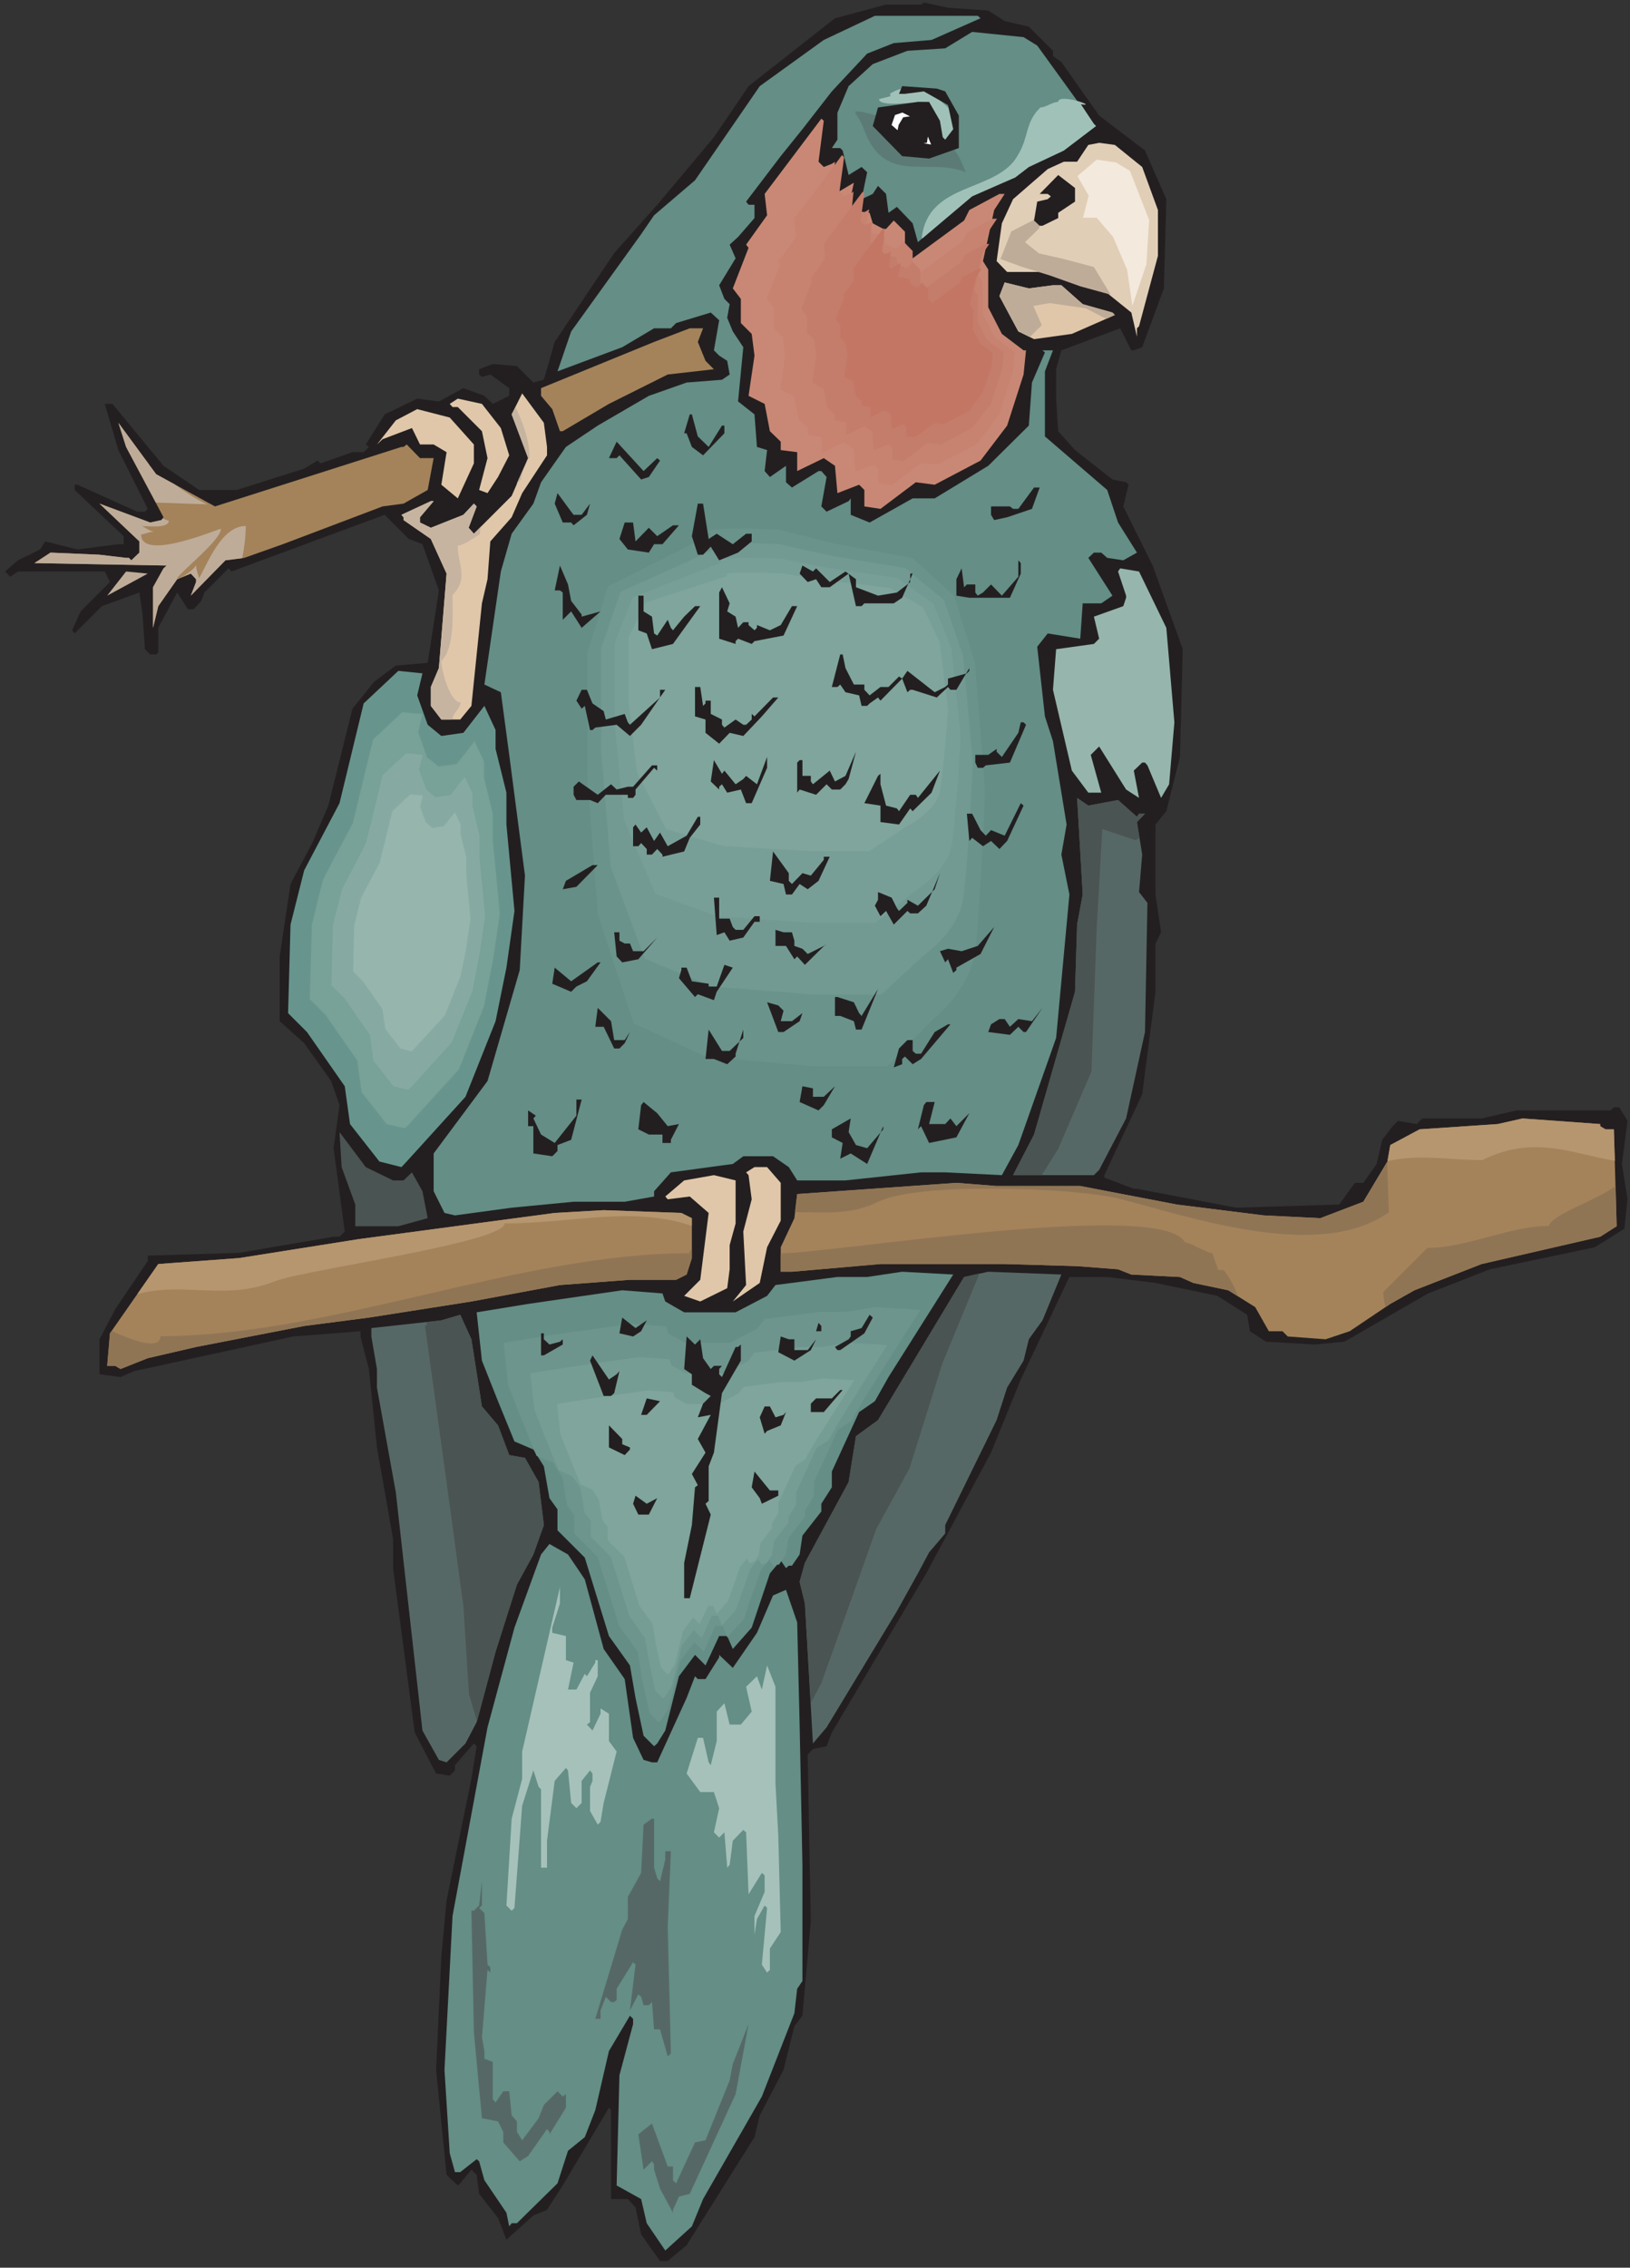 <?xml version="1.0" encoding="UTF-8" standalone="no"?>
<!-- Created with Inkscape (http://www.inkscape.org/) -->

<svg
   xmlns:dc="http://purl.org/dc/elements/1.1/"
   xmlns:cc="http://creativecommons.org/ns#"
   xmlns:rdf="http://www.w3.org/1999/02/22-rdf-syntax-ns#"
   xmlns:svg="http://www.w3.org/2000/svg"
   xmlns="http://www.w3.org/2000/svg"
   xmlns:sodipodi="http://sodipodi.sourceforge.net/DTD/sodipodi-0.dtd"
   xmlns:inkscape="http://www.inkscape.org/namespaces/inkscape"
   id="svg5833"
   version="1.1"
   inkscape:version="0.48.1 "
   width="195"
   height="271.25"
   xml:space="preserve"
   sodipodi:docname="Parrot__Amazon.pdf"><rect width="100%" height="100%" fill="#333333" stroke="none"/><defs
     id="defs5837" /><sodipodi:namedview
     pagecolor="#ffffff"
     bordercolor="#666666"
     borderopacity="1"
     objecttolerance="10"
     gridtolerance="10"
     guidetolerance="10"
     inkscape:pageopacity="0"
     inkscape:pageshadow="2"
     inkscape:window-width="640"
     inkscape:window-height="480"
     id="namedview5835"
     showgrid="false"
     inkscape:zoom="1.0728111"
     inkscape:cx="97.5"
     inkscape:cy="135.625"
     inkscape:window-x="631"
     inkscape:window-y="69"
     inkscape:window-maximized="0"
     inkscape:current-layer="g5841" /><g
     id="g5841"
     inkscape:groupmode="layer"
     inkscape:label="Parrot__Amazon"
     transform="matrix(1.25,0,0,-1.25,0,271.25)"><g
       id="g5843"
       transform="scale(0.24,0.24)"><path
         d="m 394.078,899.957 6.559,-4.184 9.629,-2.234 9.625,-9.625 0,-2.094 3.351,-2.371 15.067,-21.347 18.277,-13.954 8.512,-19.394 -0.973,-35.578 -8.652,-23.442 -3.348,-1.257 -0.977,0 -4.464,8.793 -23.442,-8.793 -2.094,-7.532 0,-11.718 0.836,-12.981 6.7,-7.531 14.929,-11.719 5.442,-1.117 0.976,-0.977 -2.093,-8.652 11.718,-23.578 12,-33.348 -1.113,-42.972 -5.445,-21.629 -4.325,-5.301 0,-27.906 2.235,-15.067 -2.235,-4.465 0,-19.254 -5.3,-40.882 -15.071,-32.231 0,-0.976 11.723,-4.465 1.254,0 39.625,-7.531 41.023,1.253 6.278,8.649 3.351,0 5.301,7.535 2.231,9.629 4.187,5.441 2.094,2.094 7.535,-1.258 2.094,2.235 23.718,0 13.954,3.207 37.531,0 1.258,1.254 2.093,0 3.348,-5.438 -2.234,-17.164 2.234,-14.09 -1.258,-11.722 -11.719,-7.395 -41.859,-8.789 -24.695,-9.629 -33.348,-19.254 -11.859,-1.117 -19.395,1.117 -6.422,4.188 -1.113,6.558 -11.859,7.531 -24.7,5.165 -19.253,2.371 -15.071,0 -19.394,-40.879 -11.86,-29.16 -25.812,-48.137 -37.672,-63.485 -2.094,-5.441 -5.441,-1.117 -2.094,-2.234 1.254,-66.415 -3.348,-37.671 -3.211,-4.184 -4.324,-17.441 -9.488,-18.137 -2.094,-8.652 -27.066,-43.113 -7.535,-6.277 -3.071,0 -7.535,10.602 -2.23,10.746 -3.071,3.348 -6.699,0 0,35.441 -0.836,0.977 -18.418,-30.977 -6.277,-9.766 -5.442,-2.234 -10.746,-9.625 -3.347,8.648 -7.535,9.629 -0.977,7.535 -2.094,2.09 -4.465,-5.441 -0.976,-0.836 -4.465,4.188 -4.184,41.855 2.09,45.066 2.094,22.602 9.906,48.418 2.094,12.976 -1.117,1.113 -7.535,-8.648 0,-2.094 -2.09,-2.094 -5.442,0.84 -8.511,16.324 -8.653,65.575 0,11.722 -6.418,36.414 -3.211,31.254 -3.347,12.977 0,2.094 -26.789,-2.094 -63.485,-13.813 -5.441,-2.371 -8.375,1.114 0,13.953 6.281,12 12.977,19.254 0,2.093 36.418,1.118 37.672,6.418 2.371,0 2.093,2.089 -4.464,33.211 2.371,17.16 -3.348,9.625 -10.746,15.071 -9.766,8.789 0,25.812 4.324,28.883 8.653,16.324 6.418,14.93 9.629,38.648 8.648,10.743 8.652,6.418 12.696,1.117 4.465,28.883 -6.555,18.418 -5.445,2.089 -9.625,9.629 -61.114,-22.601 -1.117,1.254 -9.629,-9.629 -1.254,-3.348 -3.07,-3.348 -2.234,0 -4.324,6.696 -7.535,-14.09 0,-9.766 -0.836,-0.84 -2.371,0 -2.094,2.094 -0.977,13.813 -1.258,8.789 -14.93,-5.442 -10.883,-10.882 -0.977,1.257 3.348,7.536 11.723,11.718 -2.094,4.188 -34.602,0 L 4.094,674.207 2,676.301 l 5.164,4.465 8.789,4.324 2.094,3.207 12.836,-3.207 16.324,2.094 2.094,0 0,3.207 -19.535,18.418 0,2.093 1.117,0 23.859,-10.746 3.07,0 1.117,1.117 -11.723,23.442 -5.441,18.418 3.07,0 20.371,-24.695 14.23,-9.629 14.93,0 26.93,8.511 5.305,3.207 1.253,-1.117 12.7,4.465 4.465,0 2.089,2.094 -1.254,0.976 7.536,12 12.976,6.282 8.649,-1.118 9.769,5.301 8.371,-3.07 3.348,-3.207 6.559,3.207 0,3.07 -7.536,5.442 -3.347,-0.977 -1.117,0.977 0,2.093 5.441,2.094 9.629,-0.84 6.558,-6.554 4.184,1.113 4.328,15.07 23.719,35.438 17.16,19.254 22.606,26.929 13.812,20.371 34.465,27.067 20.371,5.445 13.953,0 1.117,0.836 9.625,-2.094 16.047,-1.117 0,0"
         style="fill:#231f20;fill-opacity:1;fill-rule:nonzero;stroke:none"
         id="path5845" /><path
         d="m 391.008,896.887 -19.535,-8.649 -15.067,-1.258 -10.605,-4.183 -14.09,-15.07 -11.723,-15.067 -8.652,-10.746 -13.813,-18.137 0.977,-1.257 2.371,0 0,-5.301 -6.555,-7.535 -3.351,-3.067 2.375,-5.445 -6.559,-10.742 2.09,-5.442 2.094,-2.093 -0.977,-5.442 2.235,-5.441 4.183,-6.278 -2.09,-21.625 6.555,-5.164 0.977,-12.976 4.047,-1.254 -0.977,-8.371 2.094,-2.371 6.418,4.465 0,-6.559 2.375,-2.094 10.601,6.559 1.117,0 2.094,-2.371 -2.094,-11.723 2.094,-2.094 8.789,4.188 0.836,1.117 0,-6.559 7.535,-3.07 17.164,9.629 8.789,0 21.348,12.977 16.188,16.042 1.254,17.165 5.164,11.996 -0.977,0.836 4.184,0 -3.207,-8.372 0,-25.949 24.836,-21.347 4.324,-12.977 7.535,-12 -5.441,-3.066 -6.418,0.976 -2.372,2.09 -2.933,0 -2.231,-2.09 9.629,-15.07 -4.465,-3.07 -7.398,0 -0.977,-14.09 -12.976,2.09 -4.184,-5.301 3.071,-27.766 3.207,-9.906 5.441,-33.207 -2.09,-12 3.207,-15.906 -5.301,-57.203 -15.07,-42.696 -6.558,-12 -22.602,1.117 -9.629,0 -30.137,-3.211 -19.257,0 -3.348,5.305 -6.277,4.324 -11.864,0 -4.183,-3.07 -24.696,-3.348 -6.699,-7.535 0,-2.094 -11.719,-2.089 -20.375,0 -24.695,-2.371 -22.605,-3.071 -4.184,0.977 -4.324,8.648 0,15.071 21.484,28.878 12.84,44.231 2.09,37.672 -6.277,48.137 -3.348,24.976 -6.559,3.066 6.559,45.071 4.324,15.066 8.652,12 3.067,8.512 7.535,10.742 2.375,3.348 12.695,8.511 20.371,11.86 15.071,5.305 14.093,1.113 3.067,2.094 -0.977,5.441 -3.207,2.094 -2.093,2.09 2.093,12 -3.351,3.07 -13.813,-4.184 -2.09,-2.093 -6.699,0 -12.699,-7.536 -25.813,-9.629 5.442,15.907 27.906,38.789 5.164,7.535 16.324,13.953 25.813,37.531 25.535,18.418 20.371,9.625 41.02,0 1.117,-0.976 0,0"
         style="fill:#648e86;fill-opacity:1;fill-rule:nonzero;stroke:none"
         id="path5847" /><path
         d="m 281.477,696.668 -43.95,-24.277 -8.793,-30.696 0,-57.203 4.329,-63.625 15.488,-50.648 30.695,-15.348 46.043,-4.324 30.836,0 19.676,21.906 c 0,0 15.488,13.254 17.582,30.836 2.23,17.578 4.465,74.645 4.465,74.645 l -4.465,59.296 -8.793,30.836 -17.578,17.582 -32.93,6.559 -24.141,6.695 c 0,0 -37.253,2.094 -28.464,-2.234"
         style="fill:#648e86;fill-opacity:1;fill-rule:nonzero;stroke:none"
         id="path5849" /><path
         d="m 283.711,691.09 c -13.676,-6.84 -27.488,-13.813 -41.301,-20.789 -2.652,-8.793 -5.441,-17.723 -8.234,-26.512 0,-16.465 0,-32.789 0,-49.25 1.398,-18.281 2.793,-36.559 4.187,-54.836 4.746,-14.512 9.629,-29.16 14.371,-43.672 9.629,-4.324 19.254,-8.789 28.883,-13.254 14.512,-1.254 28.742,-2.511 43.254,-3.765 9.629,0 19.258,0 28.883,0 6.141,6.418 12.281,12.695 18.559,18.972 0,0 14.371,11.305 16.464,26.512 2.094,15.207 4.047,64.32 4.047,64.32 -1.258,17.161 -2.652,34.184 -4.047,51.207 -2.793,8.79 -5.582,17.719 -8.234,26.508 -5.578,5.024 -11.02,10.047 -16.602,15.071 -10.187,1.953 -20.511,3.906 -30.836,5.718 -7.535,1.953 -15.21,3.77 -22.746,5.723 0,0 -34.882,1.812 -26.648,-1.953"
         style="fill:#6a938b;fill-opacity:1;fill-rule:nonzero;stroke:none"
         id="path5851" /><path
         d="m 285.941,685.648 c -12.836,-5.859 -25.671,-11.722 -38.507,-17.441 -2.512,-7.535 -5.164,-14.93 -7.676,-22.324 0,-13.813 0,-27.488 0,-41.301 1.258,-15.348 2.512,-30.695 3.769,-46.043 4.602,-12.277 9.071,-24.418 13.532,-36.555 8.933,-3.765 18,-7.535 26.929,-11.164 13.535,-1.113 26.93,-2.09 40.325,-3.207 9.07,0 18,0 27.07,0 5.719,5.301 11.441,10.606 17.301,15.907 0,0 13.535,9.488 15.347,22.183 1.953,12.836 3.91,54.137 3.91,54.137 -1.257,14.23 -2.511,28.601 -3.91,42.832 -2.511,7.394 -5.019,14.93 -7.672,22.324 -5.164,4.188 -10.324,8.371 -15.347,12.699 -9.629,1.532 -19.258,3.207 -28.883,4.743 -7.117,1.535 -14.234,3.21 -21.211,4.746 0,0 -32.648,1.671 -24.977,-1.536"
         style="fill:#729a92;fill-opacity:1;fill-rule:nonzero;stroke:none"
         id="path5853" /><path
         d="m 288.176,680.066 c -11.86,-4.605 -23.86,-9.347 -35.86,-14.093 -2.371,-5.996 -4.742,-11.996 -7.117,-17.996 0,-11.164 0,-22.325 0,-33.348 1.258,-12.418 2.375,-24.836 3.629,-37.254 4.188,-9.906 8.371,-19.812 12.559,-29.578 8.371,-3.07 16.601,-6 24.976,-9.07 12.555,-0.836 24.973,-1.672 37.532,-2.512 8.371,0 16.746,0 25.117,0 5.301,4.324 10.742,8.512 16.047,12.836 0,0 12.554,7.676 14.371,18 1.812,10.324 3.625,43.672 3.625,43.672 -1.254,11.578 -2.512,23.16 -3.625,34.742 -2.375,6 -4.746,12 -7.258,17.996 -4.742,3.352 -9.488,6.84 -14.231,10.187 -8.929,1.395 -18,2.653 -26.929,3.907 -6.559,1.254 -13.117,2.511 -19.676,3.906 0,0 -30.277,1.258 -23.16,-1.395"
         style="fill:#789f97;fill-opacity:1;fill-rule:nonzero;stroke:none"
         id="path5855" /><path
         d="m 290.406,674.625 -33.066,-10.742 -6.699,-13.817 0,-25.531 3.351,-28.324 11.578,-22.602 23.164,-6.839 34.743,-1.954 23.16,0 14.793,9.77 c 0,0 11.578,5.859 13.254,13.672 1.675,7.953 3.347,33.347 3.347,33.347 l -3.347,26.508 -6.559,13.817 -13.254,7.812 -24.836,2.93 -18.277,2.93 c 0,0 -27.906,0.976 -21.352,-0.977"
         style="fill:#7fa59c;fill-opacity:1;fill-rule:nonzero;stroke:none"
         id="path5857" /><path
         d="m 413.613,886.004 22.602,-31.254 0.84,-0.836 -12.836,-9.766 -13.953,-6.558 -5.442,-4.184 -18.281,-7.535 -20.508,-18.277 -2.094,7.531 -6.281,6.559 -3.347,-2.371 -0.977,7.535 -3.211,3.207 -2.09,-3.207 -4.465,-2.094 2.231,10.742 -2.231,2.094 -5.164,-3.207 -2.371,9.765 -0.976,0.977 -3.348,0 2.23,3.348 0,10.742 4.465,10.605 9.629,8.789 13.813,5.305 15.07,0.977 10.742,6.554 20.512,-2.09 5.441,-3.351 0,0"
         style="fill:#648e86;fill-opacity:1;fill-rule:nonzero;stroke:none"
         id="path5859" /><path
         d="m 341.754,859.773 c 5.441,0 30.836,-9.347 34.047,-12.695 5.023,0 7.672,-7.676 9.347,-11.582 -15.347,6.141 -32.371,-5.441 -40.601,17.024 -0.559,1.675 -2.234,5.023 -3.352,6.14 l 0,1.113 0.559,0"
         style="fill:#5c7b76;fill-opacity:1;fill-rule:nonzero;stroke:none"
         id="path5861" /><path
         d="m 381.383,848.195 0,9.907 c -6.699,6.554 -15.488,15.347 -26.371,8.789 l 0,-1.118 -4.465,-1.117 c 0,-3.347 14.23,-1.113 17.578,-1.113 l 2.234,-2.234 c 0,-4.325 3.207,-8.789 3.207,-13.114 1.118,0 3.352,-3.351 3.352,-3.351 l 1.113,0 c 0,0 0,1.117 2.235,1.117 l 1.117,2.234"
         style="fill:#a0c1b8;fill-opacity:1;fill-rule:nonzero;stroke:none"
         id="path5863" /><path
         d="m 376.918,867.727 5.441,-9.625 0,-12.977 -11.859,-4.187 -10.746,0.976 -11.719,12 2.09,7.395 15.91,2.234 4.465,0 4.324,-7.535 1.117,-6.559 0.977,-0.976 3.207,4.187 -2.094,9.625 -9.625,5.442 -7.535,-0.977 -2.371,0 1.254,3.07 13.812,-0.976 3.352,-1.117 0,0"
         style="fill:#231f20;fill-opacity:1;fill-rule:nonzero;stroke:none"
         id="path5865" /><path
         d="m 354.313,858.102 -0.977,-4.188 0.977,4.188 0,0"
         style="fill:#ffffff;fill-opacity:1;fill-rule:nonzero;stroke:none"
         id="path5867" /><path
         d="m 326.406,839.684 2.094,-2.094 3.211,1.258 1.254,0.836 -1.254,-11.723 1.254,-1.113 7.535,4.465 -2.094,-9.629 0,-1.254 8.371,-1.117 1.258,-4.188 4.184,-2.23 1.117,0 3.07,3.347 4.465,-4.465 0,-7.535 3.07,-3.07 20.508,15.07 2.094,4.188 12,6.418 2.094,0 -4.188,-6.418 -4.465,-20.371 2.094,-3.352 0,-15.066 5.442,-10.606 8.652,-6.558 0.976,0 -0.976,-9.625 -6.559,-20.372 -10.605,-13.953 -18.278,-9.625 -7.535,0.977 -14.09,-10.606 -6.421,0.977 0,6.559 -2.09,2.093 -8.653,-3.351 -0.976,10.887 -4.465,3.066 -10.605,-5.16 0,7.531 -6.559,0.84 0,3.348 -4.324,4.183 -2.094,10.887 -6.418,3.207 2.371,16.047 -1.113,8.648 -4.328,4.328 0,9.625 -3.207,4.188 6.277,16.183 -0.977,1.258 8.372,11.719 -0.977,8.512 22.605,29.996 0.977,-0.836 -2.094,-16.324 0,0"
         style="fill:#c98875;fill-opacity:1;fill-rule:nonzero;stroke:none"
         id="path5869" /><path
         d="m 334.777,827.824 c 0.559,-0.558 1.258,-1.258 1.817,-1.816 0.836,0.281 1.812,0.699 2.789,0.976 0.281,0.282 0.699,0.559 0.976,0.84 -0.277,-3.347 -0.695,-6.699 -0.976,-9.906 0.281,-0.418 0.699,-0.699 0.976,-0.977 2.094,1.254 4.188,2.512 6.278,3.766 -0.555,-2.789 -1.114,-5.441 -1.672,-8.23 0,-0.282 0,-0.559 0,-0.977 2.371,-0.281 4.742,-0.699 7.117,-0.977 0.277,-1.257 0.695,-2.375 0.977,-3.628 1.254,-0.559 2.371,-1.118 3.625,-1.676 0.281,0 0.558,0 0.976,0 0.84,0.84 1.676,1.816 2.512,2.793 1.258,-1.395 2.512,-2.653 3.769,-3.91 0,-2.09 0,-4.184 0,-6.278 0.977,-0.836 1.813,-1.672 2.649,-2.648 5.723,4.324 11.441,8.512 17.305,12.836 0.554,1.113 1.113,2.371 1.812,3.488 3.348,1.813 6.695,3.625 10.047,5.441 0.559,0 1.254,0 1.812,0 -1.253,-1.816 -2.371,-3.628 -3.628,-5.441 -1.254,-5.723 -2.512,-11.441 -3.766,-17.301 0.699,-0.84 1.254,-1.816 1.812,-2.793 0,-4.183 0,-8.371 0,-12.695 1.536,-2.93 3.071,-6 4.606,-8.93 2.371,-1.812 4.883,-3.629 7.394,-5.582 0.141,0 0.418,0 0.7,0 -0.282,-2.652 -0.559,-5.441 -0.7,-8.094 -1.953,-5.718 -3.765,-11.578 -5.582,-17.3 -3.066,-3.907 -6,-7.813 -8.929,-11.719 -5.16,-2.652 -10.325,-5.441 -15.489,-8.094 -2.23,0.141 -4.324,0.418 -6.418,0.699 -3.906,-2.929 -7.953,-5.859 -11.859,-8.929 -1.812,0.277 -3.625,0.558 -5.441,0.836 0,1.816 0,3.629 0,5.582 -0.559,0.558 -1.118,1.117 -1.813,1.812 -2.371,-0.976 -4.883,-1.953 -7.258,-2.789 -0.277,2.93 -0.554,6 -0.836,9.07 -1.254,0.836 -2.511,1.813 -3.765,2.649 -3.071,-1.535 -6,-2.93 -8.93,-4.465 0,2.234 0,4.328 0,6.418 -1.953,0.281 -3.769,0.559 -5.582,0.84 0,0.836 0,1.812 0,2.789 -1.258,1.117 -2.371,2.371 -3.629,3.488 -0.558,3.071 -1.117,6.141 -1.812,9.207 -1.817,0.84 -3.629,1.817 -5.442,2.793 0.559,4.465 1.254,8.93 1.953,13.395 -0.418,2.511 -0.699,5.023 -0.976,7.394 -1.258,1.254 -2.375,2.371 -3.629,3.629 0,2.649 0,5.442 0,8.09 -0.977,1.258 -1.813,2.375 -2.789,3.629 1.812,4.605 3.625,9.07 5.441,13.672 -0.281,0.281 -0.558,0.699 -0.84,0.976 2.375,3.352 4.746,6.7 7.118,9.907 -0.278,2.375 -0.559,4.882 -0.836,7.257 6.418,8.372 12.836,16.883 19.113,25.391 0.281,-0.277 0.559,-0.555 0.84,-0.836 -0.559,-4.605 -1.258,-9.07 -1.817,-13.672 l 0,0"
         style="fill:#c78270;fill-opacity:1;fill-rule:nonzero;stroke:none"
         id="path5871" /><path
         d="m 343.148,815.824 c 0.559,-0.418 0.981,-0.976 1.536,-1.394 0.699,0.277 1.535,0.558 2.234,0.836 0.277,0.14 0.559,0.418 0.836,0.558 -0.277,-2.652 -0.559,-5.301 -0.836,-8.094 0.277,-0.277 0.559,-0.558 0.836,-0.835 1.676,1.117 3.488,2.093 5.164,3.07 -0.418,-2.094 -0.977,-4.324 -1.395,-6.559 0,-0.277 0,-0.558 0,-0.836 1.954,-0.281 3.907,-0.558 5.86,-0.84 0.277,-0.976 0.418,-1.953 0.695,-2.929 0.981,-0.418 1.957,-0.977 2.934,-1.395 0.277,0 0.554,0 0.836,0 0.699,0.699 1.394,1.535 2.093,2.235 1.118,-0.977 2.094,-2.094 3.071,-3.071 0,-1.675 0,-3.488 0,-5.164 0.695,-0.695 1.394,-1.394 2.09,-2.093 4.746,3.351 9.488,6.839 14.234,10.328 0.418,0.976 0.977,1.953 1.394,2.929 2.79,1.395 5.583,2.93 8.235,4.325 0.555,0 0.973,0 1.531,0 -0.976,-1.395 -1.953,-2.93 -2.93,-4.325 -0.976,-4.746 -2.093,-9.347 -3.07,-14.093 0.422,-0.836 0.977,-1.536 1.395,-2.231 0,-3.488 0,-6.976 0,-10.465 1.257,-2.371 2.511,-4.883 3.769,-7.258 1.953,-1.531 4.047,-3.066 6,-4.601 0.278,0 0.418,0 0.699,0 -0.281,-2.234 -0.421,-4.465 -0.699,-6.559 -1.535,-4.742 -3.07,-9.488 -4.465,-14.23 -2.511,-3.07 -4.882,-6.281 -7.394,-9.488 -4.188,-2.235 -8.371,-4.465 -12.559,-6.7 -1.812,0.282 -3.488,0.418 -5.301,0.7 -3.211,-2.512 -6.418,-4.883 -9.628,-7.395 -1.536,0.277 -2.93,0.559 -4.465,0.695 0,1.535 0,3.071 0,4.606 -0.418,0.418 -0.977,0.976 -1.395,1.394 -2.094,-0.695 -4.047,-1.535 -6,-2.23 -0.281,2.512 -0.418,5.023 -0.699,7.394 -0.977,0.7 -2.094,1.395 -3.07,2.094 -2.508,-1.117 -4.883,-2.371 -7.254,-3.488 0,1.672 0,3.488 0,5.16 -1.535,0.281 -3.071,0.418 -4.606,0.699 0,0.696 0,1.535 0,2.231 -0.976,0.976 -1.953,1.953 -2.929,2.929 -0.418,2.516 -0.977,5.024 -1.395,7.399 -1.535,0.836 -3.07,1.531 -4.605,2.371 0.558,3.625 1.117,7.254 1.675,11.023 -0.281,1.95 -0.558,3.907 -0.836,5.996 -0.976,0.977 -1.957,1.954 -2.933,2.934 0,2.231 0,4.461 0,6.555 -0.696,0.976 -1.535,1.953 -2.231,2.929 1.395,3.77 2.93,7.536 4.325,11.305 -0.137,0.277 -0.418,0.418 -0.696,0.695 1.953,2.789 3.906,5.442 5.86,8.231 -0.141,1.816 -0.418,3.769 -0.559,5.723 5.16,6.976 10.324,13.953 15.488,20.789 0.278,-0.141 0.418,-0.418 0.696,-0.559 -0.555,-3.766 -0.977,-7.535 -1.536,-11.301 l 0,0"
         style="fill:#c47d6a;fill-opacity:1;fill-rule:nonzero;stroke:none"
         id="path5873" /><path
         d="m 351.66,803.965 1.117,-1.117 1.813,0.558 0.558,0.559 -0.558,-6.277 0.558,-0.7 4.047,2.371 -1.117,-5.16 0,-0.558 4.469,-0.7 0.695,-2.23 2.235,-1.117 0.695,0 1.535,1.812 2.371,-2.511 0,-3.907 1.676,-1.675 11.023,8.093 1.118,2.235 6.418,3.347 1.113,0 -2.231,-3.347 -2.511,-11.024 1.257,-1.676 0,-8.089 2.789,-5.582 4.743,-3.629 0.422,0 -0.422,-5.161 -3.625,-10.882 -5.582,-7.395 -9.907,-5.164 -3.906,0.418 -7.535,-5.582 -3.488,0.422 0,3.625 -1.117,1.117 -4.606,-1.812 -0.559,5.859 -2.371,1.535 -5.718,-2.793 0,4.047 -3.489,0.559 0,1.816 -2.234,2.23 -1.117,5.719 -3.485,1.817 1.254,8.511 -0.699,4.743 -2.23,2.23 0,5.164 -1.817,2.231 3.492,8.652 -0.562,0.699 4.469,6.277 -0.422,4.465 12,16.184 0.558,-0.559 -1.117,-8.648 0,0"
         style="fill:#c27663;fill-opacity:1;fill-rule:nonzero;stroke:none"
         id="path5875" /><path
         d="m 455.473,837.59 6.277,-17.16 0,-18.278 -7.535,-28.047 -0.836,-0.835 0,-3.348 -2.231,9.625 -10.746,8.652 -9.629,2.231 -7.531,5.3 -21.629,0 -4.187,4.329 2.094,15.066 4.464,9.629 13.813,12 6.422,2.93 5.301,0 4.464,6.695 4.325,0.84 6.281,-0.84 10.883,-8.789 0,0"
         style="fill:#e1ceb7;fill-opacity:1;fill-rule:nonzero;stroke:none"
         id="path5877" /><path
         d="m 416.543,822.941 -4.465,-6.558 -8.789,-4.465 -4.328,-11.023 8.793,-3.207 10.883,-3.352 12.136,-4.324 12.141,-3.348 -6.699,11.024 -11.996,3.207 -9.906,2.234 -5.583,4.465 5.583,5.441 c 0,0 2.23,8.789 2.23,9.906"
         style="fill:#beac99;fill-opacity:1;fill-rule:nonzero;stroke:none"
         id="path5879" /><path
         d="m 428.684,823.777 -6.7,-4.464 0,-2.094 -6.277,-3.071 -1.117,0 -2.235,2.094 1.258,7.535 4.184,0.977 1.258,1.117 -1.258,0.977 -3.207,0 7.394,7.535 6.7,-5.164 0,-5.442"
         style="fill:#231f20;fill-opacity:1;fill-rule:nonzero;stroke:none"
         id="path5881" /><path
         d="m 419.891,790.43 3.351,0 8.508,-7.535 11.863,-3.348 0.977,-0.977 -17.164,-7.535 -15.071,-2.09 -6.277,3.067 -7.535,14.093 2.094,5.442 9.629,-2.371 9.625,1.254 0,0"
         style="fill:#e0c7aa;fill-opacity:1;fill-rule:nonzero;stroke:none"
         id="path5883" /><path
         d="m 278.27,767.828 3.07,-7.535 3.348,-3.348 -18.418,-2.093 -23.442,-11.719 -18.418,-10.887 -1.117,0 -3.066,8.793 -4.469,5.301 0,3.07 45.07,18.418 14.231,5.442 5.304,0 -2.093,-5.442 0,0"
         style="fill:#a4835b;fill-opacity:1;fill-rule:nonzero;stroke:none"
         id="path5885" /><path
         d="m 218.133,725.969 0,-3.348 -9.906,-15.07 -4.188,-9.625 -8.512,-9.629 -1.117,-15.067 -2.23,-9.628 -3.211,-31.254 -0.977,-9.625 -4.465,-5.442 -7.535,0 -4.183,5.442 0,7.531 3.207,7.535 3.07,37.672 -6.277,13.812 -10.883,7.536 0,1.117 -0.84,0.976 11.723,5.442 1.117,0 -5.442,-6.418 0,-2.094 4.325,-2.094 12.976,5.164 4.184,4.465 1.117,-1.117 -3.207,-8.512 2.09,-2.371 15.07,15.071 6.559,15.066 -6.559,17.441 4.188,8.371 8.648,-11.718 1.258,-9.629 0,0"
         style="fill:#e0c7aa;fill-opacity:1;fill-rule:nonzero;stroke:none"
         id="path5887" /><path
         d="m 199.715,733.504 3.348,-10.883 -4.465,-8.648 -4.188,-6.422 -3.347,1.258 3.347,12.695 -2.23,10.742 -9.629,9.629 -2.094,0 -1.113,1.258 3.207,2.094 9.629,-2.094 7.535,-9.629 0,0"
         style="fill:#e0c7aa;fill-opacity:1;fill-rule:nonzero;stroke:none"
         id="path5889" /><path
         d="m 188.969,726.945 0,-7.535 -6.418,-13.949 -6.559,5.441 2.094,12.973 -5.16,3.07 -5.442,0 -3.211,6.559 -11.722,-4.465 -2.231,-2.094 7.535,9.629 8.512,4.465 12.977,-3.348 9.625,-10.746 0,0"
         style="fill:#e0c7aa;fill-opacity:1;fill-rule:nonzero;stroke:none"
         id="path5891" /><path
         d="m 278.27,730.156 4.324,-4.187 5.304,8.511 0.973,0 0,-3.07 -8.508,-8.789 -4.465,3.348 -2.093,5.441 -0.977,0 2.231,7.535 0.839,0 2.372,-8.789 0,0"
         style="fill:#231f20;fill-opacity:1;fill-rule:nonzero;stroke:none"
         id="path5893" /><path
         d="m 85.719,702.25 74.367,23.719 0.84,0 1.254,0.976 5.304,-5.441 5.442,0 -2.375,-12.695 -9.625,-5.442 -8.375,-1.117 -39.766,-15.066 -15.348,-5.442 -7.535,-0.976 -13.812,-14.094 2.094,5.441 0,1.117 -2.094,2.231 -5.441,-2.231 -7.535,-10.746 -2.094,-8.648 0,16.184 4.188,7.535 1.258,1.117 -52.746,0.976 6.422,4.184 19.531,-0.836 10.605,-1.254 1.117,0 0.977,-0.976 3.207,3.066 0,4.465 -15.906,15.07 20.234,-7.535 4.465,0.977 0.836,1.117 -14.93,28.043 -3.07,9.629 15.07,-20.512 23.442,-12.836 0,0"
         style="fill:#a4835b;fill-opacity:1;fill-rule:nonzero;stroke:none"
         id="path5895" /><path
         d="m 262.082,721.504 1.117,-0.977 -4.465,-6.554 -3.07,-0.977 -8.648,9.625 -1.118,-1.117 -3.07,0 3.07,6.559 10.743,-11.719 5.441,5.16 0,0"
         style="fill:#231f20;fill-opacity:1;fill-rule:nonzero;stroke:none"
         id="path5897" /><path
         d="m 411.52,701.273 -9.907,-3.347 -5.164,-1.117 -1.254,2.093 0,3.348 7.535,0 1.254,-0.977 2.094,0 6.277,8.512 2.235,0 -3.07,-8.512 0,0"
         style="fill:#231f20;fill-opacity:1;fill-rule:nonzero;stroke:none"
         id="path5899" /><path
         d="m 228.734,698.902 3.211,0 3.348,4.465 -1.254,-4.465 -5.305,-4.187 -0.976,1.117 -3.348,0 -3.207,7.535 1.113,4.184 5.442,-7.395 0.976,-1.254 0,0"
         style="fill:#231f20;fill-opacity:1;fill-rule:nonzero;stroke:none"
         id="path5901" /><path
         d="m 282.594,689.273 3.211,2.094 6.418,-4.183 5.3,4.183 2.235,0 0,-3.07 -5.442,-4.465 -7.535,-3.066 -3.351,5.437 -3.067,-3.207 -2.093,0 -2.372,7.395 2.372,12.976 2.093,0 2.231,-14.094 0,0"
         style="fill:#231f20;fill-opacity:1;fill-rule:nonzero;stroke:none"
         id="path5903" /><path
         d="m 253.434,688.297 5.3,5.441 3.348,-3.347 6.281,4.324 2.371,0 -6.558,-7.531 -3.348,0 -2.094,-3.352 -8.371,1.258 -3.347,4.183 2.093,6.559 3.348,0 0.977,-7.535 0,0"
         style="fill:#231f20;fill-opacity:1;fill-rule:nonzero;stroke:none"
         id="path5905" /><path
         d="m 407.055,675.461 -4.325,-9.625 -16.187,0 -5.16,0.836 0,6.558 2.09,4.325 0.976,-7.535 1.117,1.117 3.352,0 0,-3.211 0.973,-1.254 2.093,1.254 3.211,3.211 4.325,-4.465 6.558,7.535 0,6.559 0.977,-1.118 0,-4.187"
         style="fill:#231f20;fill-opacity:1;fill-rule:nonzero;stroke:none"
         id="path5907" /><path
         d="m 227.758,664.578 4.187,-5.441 0,-0.836 7.535,2.094 -7.535,-6.559 -4.187,6.559 -3.348,-3.352 0,10.883 -1.117,0.84 -2.09,0 2.09,9.906 3.211,-7.535 1.254,-6.559 0,0"
         style="fill:#231f20;fill-opacity:1;fill-rule:nonzero;stroke:none"
         id="path5909" /><path
         d="m 325.43,677.555 5.441,-5.442 6.281,4.188 4.184,-3.071 0,-3.21 8.789,-3.348 7.535,1.254 4.188,3.211 1.117,0.976 0,3.348 0.976,0 -4.187,-9.625 -3.348,-2.234 -11.722,0 -1.114,-1.118 -2.234,0 -2.93,12.977 -7.535,-5.441 -3.348,0 -2.093,3.21 -3.348,-1.117 -3.211,3.348 1.117,3.211 4.188,-2.371 1.254,1.254 0,0"
         style="fill:#231f20;fill-opacity:1;fill-rule:nonzero;stroke:none"
         id="path5911" /><path
         d="m 465.098,653.836 3.211,-37.672 -2.094,-24.695 -3.207,-5.442 -5.442,12.973 -0.98,1.117 -1.113,0 -3.348,-3.207 2.09,-10.883 -5.16,3.348 -10.746,17.16 -3.348,-3.347 4.187,-15.067 -5.164,0 -6.558,8.789 -7.535,32.231 1.257,16.183 15.067,2.094 2.094,2.094 -2.094,8.789 11.723,4.183 1.117,3.352 0,0.836 -3.211,9.629 0.84,1.254 7.531,-1.254 10.883,-22.465 0,0"
         style="fill:#96b5ad;fill-opacity:1;fill-rule:nonzero;stroke:none"
         id="path5913" /><path
         d="m 42.742,666.672 7.535,9.629 8.652,-0.84 -16.188,-8.789 0,0"
         style="fill:#beac99;fill-opacity:1;fill-rule:nonzero;stroke:none"
         id="path5915" /><path
         d="m 289.988,660.395 3.352,-2.094 0.976,-4.465 2.09,2.23 2.094,0 0,-1.113 2.371,-2.094 0.977,0.977 0,1.117 5.164,-2.094 4.324,2.094 4.469,7.531 2.09,0 -5.442,-11.718 -11.582,-2.231 -1.113,-1.117 -5.442,2.094 -0.976,-0.977 0,-1.117 -6.559,2.094 0,18.414 1.117,2.094 3.067,-6.418 -0.977,-3.207 0,0"
         style="fill:#231f20;fill-opacity:1;fill-rule:nonzero;stroke:none"
         id="path5917" /><path
         d="m 256.641,660.395 3.351,-2.094 0.836,-6.699 1.254,-0.836 4.188,6.277 1.257,-3.207 0.836,-0.977 4.465,5.442 4.324,4.183 2.094,0 -10.883,-15.066 -8.371,-2.094 -2.094,6.278 -3.347,1.257 0,13.813 2.09,0 0,-6.277"
         style="fill:#231f20;fill-opacity:1;fill-rule:nonzero;stroke:none"
         id="path5919" /><path
         d="m 337.152,637.789 3.348,-6.559 4.184,0 0,-2.089 2.093,-2.235 4.328,3.348 3.208,0 4.187,4.187 1.254,-0.836 2.094,3.071 10.882,-8.512 4.188,2.09 1.113,0.976 0,2.375 7.535,2.094 0.977,0.977 0,1.113 -5.16,-8.648 -2.371,0 -0.981,1.113 -4.465,-4.184 -9.625,3.071 -0.976,0 -1.117,-0.977 -2.094,5.441 -8.649,-8.792 -0.98,1.257 -3.348,-2.371 -0.976,-0.976 -2.231,0 -0.976,4.183 -5.442,1.258 -2.093,3.066 -1.118,-0.976 -2.23,0 3.348,12.976 0.976,0 1.117,-5.441 0,0"
         style="fill:#231f20;fill-opacity:1;fill-rule:nonzero;stroke:none"
         id="path5921" /><path
         d="m 166.367,626.906 4.184,-11.718 5.441,-4.465 8.793,1.254 8.371,10.746 4.465,-9.629 0,-7.535 4.324,-17.438 0,-12.699 3.211,-34.461 -3.211,-22.606 -4.324,-21.347 -12,-30.137 -23.441,-25.812 -2.094,-2.231 -8.789,2.231 -11.719,14.929 -2.094,15.071 -15.07,21.625 -7.535,7.535 0.976,35.301 5.442,21.625 14.094,26.789 9.629,39.765 13.812,12.977 9.629,-0.977 -2.094,-8.793 0,0"
         style="fill:#67958d;fill-opacity:1;fill-rule:nonzero;stroke:none"
         id="path5923" /><path
         d="m 166.785,612.117 c 1.117,-3.207 2.371,-6.558 3.488,-9.906 1.536,-1.117 3.071,-2.371 4.606,-3.629 2.371,0.281 4.883,0.559 7.254,0.977 2.371,2.929 4.746,6 7.117,9.07 1.254,-2.789 2.512,-5.441 3.766,-8.09 0,-2.094 0,-4.187 0,-6.422 1.117,-4.742 2.371,-9.625 3.488,-14.508 0,-3.629 0,-7.117 0,-10.746 0.976,-9.625 1.953,-19.254 2.793,-28.879 -0.84,-6.421 -1.817,-12.699 -2.793,-18.976 -1.117,-6 -2.371,-12 -3.488,-18 -3.348,-8.371 -6.696,-16.883 -10.047,-25.254 -6.559,-7.254 -13.254,-14.508 -19.813,-21.766 -0.558,-0.558 -1.117,-1.117 -1.676,-1.675 -2.507,0.558 -4.882,1.117 -7.394,1.675 -3.207,4.325 -6.555,8.512 -9.906,12.696 -0.559,4.187 -1.114,8.375 -1.672,12.558 -4.188,6.141 -8.512,12.141 -12.699,18.278 -2.094,2.093 -4.184,4.187 -6.278,6.281 0.278,9.906 0.559,19.672 0.836,29.578 1.395,6 2.93,12.137 4.465,18.137 3.906,7.535 7.953,15.07 11.859,22.464 2.653,11.161 5.442,22.325 8.094,33.348 3.906,3.625 7.813,7.254 11.582,10.883 2.789,-0.281 5.442,-0.559 8.094,-0.699 -0.559,-2.512 -1.117,-4.883 -1.676,-7.395 l 0,0"
         style="fill:#78a197;fill-opacity:1;fill-rule:nonzero;stroke:none"
         id="path5925" /><path
         d="m 167.063,597.328 c 0.976,-2.652 1.953,-5.301 2.929,-7.953 1.258,-1.117 2.512,-2.094 3.629,-3.07 1.953,0.277 4.047,0.558 6,0.836 1.813,2.375 3.77,4.886 5.723,7.257 0.976,-2.093 1.953,-4.328 3.066,-6.558 0,-1.676 0,-3.348 0,-5.024 0.84,-3.906 1.817,-7.953 2.793,-11.859 0,-2.789 0,-5.719 0,-8.648 0.695,-7.817 1.535,-15.629 2.231,-23.442 -0.696,-5.023 -1.536,-10.187 -2.231,-15.207 -0.976,-4.887 -1.953,-9.769 -2.793,-14.652 -2.789,-6.695 -5.441,-13.535 -8.23,-20.371 -5.301,-5.86 -10.606,-11.719 -15.907,-17.578 -0.558,-0.418 -0.976,-0.977 -1.394,-1.399 -2.094,0.422 -4.047,0.981 -6,1.399 -2.652,3.488 -5.305,6.836 -7.953,10.183 -0.422,3.488 -0.977,6.836 -1.395,10.324 -3.488,4.883 -6.84,9.77 -10.187,14.653 -1.813,1.672 -3.489,3.347 -5.16,5.023 0.136,8.09 0.418,16.043 0.554,23.996 1.258,4.883 2.512,9.766 3.77,14.653 3.207,6.136 6.418,12.136 9.488,18.277 2.231,8.93 4.465,17.859 6.555,26.926 3.211,2.929 6.281,5.863 9.488,8.793 2.094,-0.282 4.328,-0.422 6.559,-0.699 -0.559,-1.954 -0.977,-3.907 -1.535,-5.86 l 0,0"
         style="fill:#86aaa2;fill-opacity:1;fill-rule:nonzero;stroke:none"
         id="path5927" /><path
         d="m 167.484,582.539 2.231,-6.141 2.789,-2.371 4.465,0.7 4.465,5.578 2.234,-5.024 0,-3.906 2.234,-8.93 0,-6.695 1.672,-17.859 -1.672,-11.723 -2.234,-11.02 -6.141,-15.628 -12.277,-13.395 -1.117,-1.113 -4.465,1.113 -6,7.813 -1.117,7.816 -7.813,11.16 -3.906,3.906 0.418,18.282 2.793,11.16 7.395,13.953 5.023,20.508 7.113,6.699 5.024,-0.418 -1.114,-4.465 0,0"
         style="fill:#96b5ad;fill-opacity:1;fill-rule:nonzero;stroke:none"
         id="path5929" /><path
         d="m 280.363,622.723 0.977,0.976 0,1.114 2.09,0 0,-5.301 4.468,-2.231 0,-2.093 0.973,-1.118 4.469,3.211 3.066,-2.093 1.117,0 2.235,2.093 0,2.231 1.113,-0.977 7.399,7.535 2.089,0 -6.554,-7.535 -7.399,-7.812 -5.441,1.254 -4.184,-4.325 -5.441,4.325 0,5.304 -4.188,1.254 0,11.719 2.094,0 1.117,-7.531 0,0"
         style="fill:#231f20;fill-opacity:1;fill-rule:nonzero;stroke:none"
         id="path5931" /><path
         d="m 236.27,623.699 4.464,-3.07 0.84,-3.348 7.535,2.231 1.254,-3.348 0.836,-0.976 12,10.882 0,3.071 2.094,0 -9.629,-13.953 -4.465,-4.465 -5.301,4.465 -8.511,-1.118 -1.117,-0.976 -0.977,0 -2.094,9.629 -1.254,-1.118 -2.093,3.208 2.093,4.328 2.094,0 2.231,-5.442 0,0"
         style="fill:#231f20;fill-opacity:1;fill-rule:nonzero;stroke:none"
         id="path5933" /><path
         d="m 409.148,615.188 -6.418,-15.071 -9.628,-1.117 -1.118,-0.977 -2.093,0 -0.973,2.094 0,3.071 5.16,0 3.348,2.371 0,-1.114 2.094,-2.093 6.558,9.625 0.977,4.187 1.117,0 0.976,-0.976 0,0"
         style="fill:#231f20;fill-opacity:1;fill-rule:nonzero;stroke:none"
         id="path5935" /><path
         d="m 337.152,591.469 -2.093,-2.094 -3.348,0 -2.094,2.094 -4.187,-4.188 -6.559,2.094 -0.976,-1.254 0,11.996 0.976,0.977 1.117,0 0,-6.278 3.348,0 0,-2.234 0.84,-1.113 6.695,5.441 2.094,-4.328 4.187,2.234 4.184,9.629 -2.93,-10.886 -1.254,-2.09 0,0"
         style="fill:#231f20;fill-opacity:1;fill-rule:nonzero;stroke:none"
         id="path5937" /><path
         d="m 299.758,583.934 -2.235,0 -2.093,5.441 -5.442,-1.254 -2.09,3.348 -1.117,-0.977 0,-1.117 -3.351,3.207 1.258,8.512 3.21,-5.442 0.973,1.258 4.469,-5.441 3.066,2.09 1.117,1.257 4.325,-3.347 4.047,10.883 0,-4.329 -6.137,-14.089 0,0"
         style="fill:#231f20;fill-opacity:1;fill-rule:nonzero;stroke:none"
         id="path5939" /><path
         d="m 262.082,596.91 -1.254,1.113 -7.394,-8.648 0,-2.094 -0.977,-1.254 -2.094,0 0,1.254 -8.789,0 -3.211,-3.347 -3.07,1.254 -5.441,0 -1.118,2.093 0,3.211 2.094,2.09 7.535,-5.301 5.301,4.188 2.234,-2.094 4.465,1.117 2.094,0 7.535,8.508 2.09,0 0,-2.09"
         style="fill:#231f20;fill-opacity:1;fill-rule:nonzero;stroke:none"
         id="path5941" /><path
         d="m 363.941,580.723 -0.976,1.117 -4.465,-6.418 -7.395,0.976 0,6.559 -6.421,0.977 5.441,10.882 0.98,0.836 0,-4.183 2.231,-8.512 4.324,-1.117 0.84,-1.117 4.465,6.558 2.23,0 0.84,-1.254 8.789,10.883 -3.351,-8.789 -7.532,-7.398 0,0"
         style="fill:#231f20;fill-opacity:1;fill-rule:nonzero;stroke:none"
         id="path5943" /><path
         d="m 445.844,585.188 7.535,-6.696 0.836,1.254 2.371,0 -3.207,-3.348 2.094,-12.976 -1.258,-14.93 3.351,-4.324 -0.98,-51.484 -7.531,-34.461 -10.746,-20.512 -2.094,-2.094 -32.231,0 8.371,16.188 16.329,56.925 0.836,26.79 2.23,11.996 -0.977,17.164 -1.253,21.347 4.464,-3.07 11.86,2.231 0,0"
         style="fill:#566865;fill-opacity:1;fill-rule:nonzero;stroke:none"
         id="path5945" /><path
         d="m 401.613,568.863 -3.07,-3.207 -3.348,3.207 -3.211,-2.093 -4.324,3.351 -1.117,-1.258 -0.977,10.883 2.094,0 3.348,-6.555 2.094,-2.234 2.093,2.234 5.442,-2.234 6.418,12.977 1.117,-0.977 -6.559,-14.094 0,0"
         style="fill:#231f20;fill-opacity:1;fill-rule:nonzero;stroke:none"
         id="path5947" /><path
         d="m 279.246,575.422 -4.187,-5.301 -2.231,-5.441 -8.652,-2.094 0,0.836 -2.094,2.234 -2.09,-2.234 -2.094,0 0,2.234 -2.234,2.371 -1.113,-1.257 -2.094,0 0,7.535 0.977,1.117 2.23,-3.207 2.234,2.09 2.93,-5.442 2.371,3.352 3.071,-5.445 7.535,4.187 4.465,7.535 0.976,0 0,-3.07"
         style="fill:#231f20;fill-opacity:1;fill-rule:nonzero;stroke:none"
         id="path5949" /><path
         d="m 314.547,552.957 1.258,-1.254 4.183,4.324 3.348,-0.976 5.164,6.281 0,1.254 2.371,0 -4.465,-9.629 -4.324,-3.348 -3.211,2.094 -3.066,-4.187 -2.375,0 -0.977,4.187 -5.441,1.254 1.258,11.723 6.277,-8.653 0,-3.07"
         style="fill:#231f20;fill-opacity:1;fill-rule:nonzero;stroke:none"
         id="path5951" /><path
         d="m 229.852,550.586 -5.442,-0.977 1.258,3.348 10.602,6.281 2.093,0 -8.511,-8.652 0,0"
         style="fill:#231f20;fill-opacity:1;fill-rule:nonzero;stroke:none"
         id="path5953" /><path
         d="m 366.035,539.984 -3.07,0 -1.117,0.977 -5.442,-5.441 -3.07,5.441 -2.231,-2.094 -2.234,4.184 1.254,2.375 0,3.066 5.445,-2.23 2.09,-4.188 0.84,-1.113 3.348,3.207 0,1.258 4.187,-2.375 6.695,6.558 2.094,6.418 -5.441,-12.976 -3.348,-3.067 0,0"
         style="fill:#231f20;fill-opacity:1;fill-rule:nonzero;stroke:none"
         id="path5955" /><path
         d="m 286.781,537.891 4.184,0 1.258,-3.352 1.117,-1.113 3.066,0 4.465,5.441 2.094,0 0,-2.234 -2.094,0 -4.465,-6.278 -5.441,-1.253 -2.094,3.347 -3.066,-1.117 -1.117,14.93 2.093,0 0,-8.371"
         style="fill:#231f20;fill-opacity:1;fill-rule:nonzero;stroke:none"
         id="path5957" /><path
         d="m 381.383,518.355 0,-0.976 -1.258,-1.113 -2.094,5.441 -1.113,-1.258 -2.094,4.465 3.207,0.977 5.442,-0.977 6.418,2.094 6.558,7.531 -5.441,-10.742 -9.625,-5.442 0,0"
         style="fill:#231f20;fill-opacity:1;fill-rule:nonzero;stroke:none"
         id="path5959" /><path
         d="m 315.805,532.449 0.972,-3.347 0,-2.094 3.211,-1.117 2.094,-2.094 6.418,3.211 1.117,0.976 -8.652,-8.511 -3.07,3.347 -1.118,-1.113 -3.347,5.301 -4.184,0 0,6.418 3.207,-0.977 3.352,0 0,0"
         style="fill:#231f20;fill-opacity:1;fill-rule:nonzero;stroke:none"
         id="path5961" /><path
         d="m 247.016,529.102 2.093,-1.118 2.09,0 1.258,-3.07 4.184,0 5.441,5.441 -7.531,-8.648 -6.422,-1.258 -2.231,2.371 -0.976,9.629 2.094,0 0,-3.347"
         style="fill:#231f20;fill-opacity:1;fill-rule:nonzero;stroke:none"
         id="path5963" /><path
         d="m 234.039,512.914 -4.187,-2.094 -2.094,-2.09 -7.531,3.208 0.976,6.417 6.555,-5.441 10.605,7.535 1.117,0 -5.441,-7.535 0,0"
         style="fill:#231f20;fill-opacity:1;fill-rule:nonzero;stroke:none"
         id="path5965" /><path
         d="m 285.805,508.73 -1.117,-3.351 -6.418,2.375 -1.118,-1.117 -6.418,7.535 0.977,3.207 0,0.976 2.094,0 2.093,-5.441 6.696,-0.976 0,-1.118 3.211,0 3.066,8.653 3.352,-1.118 -6.418,-9.625 0,0"
         style="fill:#231f20;fill-opacity:1;fill-rule:nonzero;stroke:none"
         id="path5967" /><path
         d="m 341.336,493.66 -0.836,3.348 -5.441,2.094 -2.094,0 0,7.535 0.976,0 6.559,-2.094 2.094,-4.324 0.976,-1.117 6.555,10.742 -6.555,-16.184 -2.234,0 0,0"
         style="fill:#231f20;fill-opacity:1;fill-rule:nonzero;stroke:none"
         id="path5969" /><path
         d="m 312.453,501.195 -1.117,-4.187 4.469,0 4.183,3.211 -1.117,-3.211 -6.418,-4.324 -2.094,0 -4.464,11.859 4.464,-1.254 2.094,-2.094 0,0"
         style="fill:#231f20;fill-opacity:1;fill-rule:nonzero;stroke:none"
         id="path5971" /><path
         d="m 244.922,489.473 4.187,0 2.09,3.211 -2.09,-4.465 -2.093,-2.094 -2.094,0 -4.188,8.652 -3.347,0 0.976,7.536 5.301,-5.305 1.258,-7.535 0,0"
         style="fill:#231f20;fill-opacity:1;fill-rule:nonzero;stroke:none"
         id="path5973" /><path
         d="m 408.172,492.684 -2.094,2.093 -3.348,-3.211 -8.652,1.118 1.117,3.07 3.348,2.094 2.094,0 2.093,-3.071 3.348,3.071 5.442,-0.84 4.187,5.305 -6.559,-9.629 -0.976,0 0,0"
         style="fill:#231f20;fill-opacity:1;fill-rule:nonzero;stroke:none"
         id="path5975" /><path
         d="m 367.289,481.941 -3.348,-2.093 -3.07,3.07 -1.117,-0.977 0,-2.093 -3.348,-1.258 2.094,7.535 3.348,3.348 2.093,0 0,-4.325 1.254,-1.113 2.094,0 5.441,8.649 5.301,3.07 0.981,0 -11.723,-13.813 0,0"
         style="fill:#231f20;fill-opacity:1;fill-rule:nonzero;stroke:none"
         id="path5977" /><path
         d="m 290.965,485.148 5.441,5.165 0,3.347 -3.066,-9.625 0,-1.117 -3.352,-3.07 -5.3,2.093 -3.348,0 1.254,11.719 5.304,-8.512 3.067,0 0,0"
         style="fill:#231f20;fill-opacity:1;fill-rule:nonzero;stroke:none"
         id="path5979" /><path
         d="m 324.176,466.871 4.324,0 4.465,4.188 -4.465,-7.536 -2.094,-2.093 -7.535,3.347 1.117,6.282 4.188,-0.84 0,-3.348"
         style="fill:#231f20;fill-opacity:1;fill-rule:nonzero;stroke:none"
         id="path5981" /><path
         d="m 227.758,449.711 -5.442,-2.094 0,-2.371 -2.089,-2.094 -7.536,1.118 0,10.882 -2.093,0 0,6.278 3.07,-2.094 -0.977,-1.113 3.067,-6.418 5.445,-3.352 8.649,10.883 0,6.418 2.093,0 -4.187,-16.043 0,0"
         style="fill:#231f20;fill-opacity:1;fill-rule:nonzero;stroke:none"
         id="path5983" /><path
         d="m 266.27,455.152 4.464,0.836 -3.207,-6.277 0,-1.258 -3.351,0 0,3.352 -5.442,0 -4.183,2.09 1.113,9.628 0.977,1.254 5.441,-4.464 4.188,-5.161 0,0"
         style="fill:#231f20;fill-opacity:1;fill-rule:nonzero;stroke:none"
         id="path5985" /><path
         d="m 370.5,455.988 6.418,0 2.094,2.235 2.371,-3.071 5.16,5.161 -5.16,-9.625 -10.883,-2.235 -3.211,6.699 -1.254,-1.257 2.371,9.628 0.977,1.254 3.347,0 -2.23,-8.789 0,0"
         style="fill:#231f20;fill-opacity:1;fill-rule:nonzero;stroke:none"
         id="path5987" /><path
         d="m 341.336,447.617 4.465,-1.254 6.418,7.532 0,1.257 -6.418,-15.07 -6.559,4.188 -4.183,-2.094 0.976,6.277 -4.324,2.235 0,3.207 7.531,4.328 -0.836,-5.446 2.93,-5.16 0,0"
         style="fill:#231f20;fill-opacity:1;fill-rule:nonzero;stroke:none"
         id="path5989" /><path
         d="m 638.117,455.152 2.094,-1.257 3.348,0 1.117,-38.649 -6.559,-4.183 -47.301,-10.883 -26.789,-10.465 -9.629,-5.442 -16.183,-10.882 -9.629,-3.211 -15.07,1.117 -2.094,2.094 -5.442,0 -5.441,9.625 -10.742,6.699 -13.953,2.93 -5.301,2.371 -19.395,0.976 -5.304,2.094 -16.324,1.254 -28.883,0.84 -49.532,0 -35.3,-3.071 -4.469,0 0,9.766 5.441,11.582 1.118,9.625 63.488,4.465 16.043,-1.254 33.347,0 38.512,-7.395 34.606,-4.324 22.601,-1.117 17.164,6.559 9.625,16.043 1.117,6.558 11.723,6.278 31.113,2.093 9.907,2.235 30.976,-2.235 0,-0.836"
         style="fill:#a4835b;fill-opacity:1;fill-rule:nonzero;stroke:none"
         id="path5991" /><path
         d="m 156.738,433.523 4.188,0 3.347,3.211 4.188,-7.535 2.09,-10.742 -11.719,-3.211 -17.164,0 0,8.652 -5.441,14.93 -0.836,13.949 10.464,-13.949 10.883,-5.305 0,0"
         style="fill:#4a5452;fill-opacity:1;fill-rule:nonzero;stroke:none"
         id="path5993" /><path
         d="m 311.336,432.547 0,-15.067 -5.441,-10.605 -2.93,-14.23 -10.742,-7.395 5.3,6.559 -1.117,21.343 3.352,12.84 -1.258,9.625 -0.977,1.117 3.348,2.094 5.024,0 5.441,-6.281 0,0"
         style="fill:#e0c7aa;fill-opacity:1;fill-rule:nonzero;stroke:none"
         id="path5995" /><path
         d="m 293.34,416.363 -2.375,-8.648 0,-9.629 -0.977,-7.535 -10.742,-5.301 -6.418,2.23 6.418,6.418 3.348,26.653 -7.535,6.554 -8.789,-1.113 -0.977,1.113 7.535,6.418 11.86,2.094 8.652,-2.094 0,-17.16"
         style="fill:#e0c7aa;fill-opacity:1;fill-rule:nonzero;stroke:none"
         id="path5997" /><path
         d="m 275.898,418.457 0,-15.906 -2.093,-6.559 -4.188,-2.094 -18.418,0 -27.906,-2.089 -35.301,-6.559 -40.883,-6.418 -25.812,-3.352 -43.113,-8.371 -19.254,-4.464 -10.883,-4.325 -2.094,1.258 -3.211,0 1.117,12.973 19.254,27.629 32.234,2.371 47.578,7.535 78.277,10.465 19.531,1.113 30.977,-1.113 4.187,-2.094 0,0"
         style="fill:#a4835b;fill-opacity:1;fill-rule:nonzero;stroke:none"
         id="path5999" /><path
         d="m 354.313,355.113 -5.442,-9.629 -6.277,-4.324 -10.883,-23.719 0,-6.281 -4.188,-6.558 0,-3.067 -7.535,-9.629 -1.117,-7.531 -3.066,-4.469 -1.258,0 -1.117,-0.976 -2.094,3.07 -4.324,-5.16 -7.254,-21.629 -7.535,-8.512 -2.235,5.164 -3.207,0 -5.441,-11.718 -4.188,4.183 -6.418,-8.512 -5.441,-21.625 -3.211,-5.164 -1.254,-1.113 -4.187,4.184 -3.207,15.07 -2.235,12.977 -8.371,11.718 -9.629,31.254 -10.883,10.883 0,8.371 -3.207,4.465 -2.234,12.695 -4.184,6.699 -7.535,3.208 -6.558,16.046 -6.418,16.184 -2.094,19.258 20.512,3.347 37.531,5.442 16.047,-1.258 1.117,-3.207 7.535,-4.324 20.512,0 12.555,6.554 2.375,3.071 0.976,1.258 24.695,3.207 11.86,0 13.953,2.093 20.371,-1.117 -25.812,-40.879 0,0"
         style="fill:#648e86;fill-opacity:1;fill-rule:nonzero;stroke:none"
         id="path6001" /><path
         d="m 344.406,346.184 c -1.535,-2.793 -3.211,-5.582 -4.742,-8.512 -1.816,-1.117 -3.769,-2.371 -5.582,-3.629 -3.07,-6.977 -6.281,-13.813 -9.488,-20.789 0,-1.813 0,-3.766 0,-5.582 -1.117,-1.953 -2.371,-3.766 -3.629,-5.719 0,-0.836 0,-1.812 0,-2.652 -2.231,-2.789 -4.465,-5.578 -6.559,-8.512 -0.418,-2.09 -0.695,-4.324 -1.113,-6.555 -0.84,-1.257 -1.676,-2.511 -2.652,-3.906 -0.282,0 -0.7,0 -0.977,0 -0.418,-0.281 -0.699,-0.558 -1.117,-0.84 -0.559,0.977 -1.117,1.817 -1.813,2.653 -1.257,-1.395 -2.375,-2.93 -3.488,-4.465 -2.234,-6.278 -4.465,-12.559 -6.558,-18.977 -2.235,-2.371 -4.465,-4.883 -6.7,-7.394 -0.558,1.535 -1.117,3.07 -1.812,4.605 -0.977,0 -1.953,0 -2.93,0 -1.535,-3.488 -3.07,-6.836 -4.605,-10.324 -1.254,1.254 -2.512,2.512 -3.766,3.766 -1.816,-2.512 -3.77,-5.024 -5.582,-7.395 -1.535,-6.418 -3.07,-12.695 -4.746,-18.977 -0.977,-1.535 -1.813,-3.066 -2.789,-4.464 -0.418,-0.418 -0.699,-0.696 -1.117,-1.114 -1.254,1.254 -2.371,2.512 -3.625,3.766 -0.977,4.324 -1.957,8.789 -2.934,13.117 -0.555,3.766 -1.254,7.531 -1.812,11.301 -2.512,3.488 -4.883,6.836 -7.395,10.324 -2.789,9.067 -5.582,18.137 -8.512,27.348 -3.07,3.066 -6.277,6.277 -9.347,9.488 0,2.371 0,4.883 0,7.395 -0.977,1.254 -1.953,2.511 -2.93,3.906 -0.559,3.625 -1.258,7.394 -1.816,11.019 -1.254,1.954 -2.512,3.911 -3.766,5.864 -2.094,0.836 -4.324,1.812 -6.559,2.789 -1.953,4.742 -3.765,9.347 -5.718,13.953 -1.817,4.742 -3.77,9.488 -5.582,14.23 -0.559,5.582 -1.258,11.301 -1.817,16.883 5.863,0.977 11.863,1.953 17.863,2.93 11.02,1.535 21.907,3.07 32.926,4.605 4.606,-0.281 9.352,-0.558 13.953,-0.976 0.282,-0.977 0.7,-1.953 0.977,-2.93 2.234,-1.117 4.469,-2.375 6.558,-3.629 6,0 12,0 18,0 3.629,1.953 7.395,3.766 11.024,5.723 0.699,0.972 1.254,1.812 1.953,2.648 0.277,0.418 0.559,0.699 0.836,1.117 7.258,0.977 14.371,1.813 21.629,2.79 3.488,0 6.976,0 10.465,0 4.047,0.699 8.09,1.257 12.136,1.953 6,-0.418 11.864,-0.696 17.864,-1.114 -7.535,-11.863 -15.071,-23.859 -22.606,-35.718 l 0,0"
         style="fill:#6d958d;fill-opacity:1;fill-rule:nonzero;stroke:none"
         id="path6003" /><path
         d="m 334.5,337.254 c -1.395,-2.512 -2.789,-4.883 -4.047,-7.258 -1.676,-1.113 -3.207,-2.09 -4.883,-3.207 -2.652,-5.859 -5.304,-11.859 -8.093,-17.719 0,-1.675 0,-3.211 0,-4.746 -0.977,-1.672 -2.094,-3.347 -3.071,-5.023 0,-0.696 0,-1.535 0,-2.231 -1.953,-2.371 -3.765,-4.882 -5.718,-7.257 -0.282,-1.813 -0.559,-3.766 -0.84,-5.579 -0.696,-1.117 -1.532,-2.234 -2.231,-3.351 -0.418,0 -0.699,0 -0.976,0 -0.282,-0.278 -0.559,-0.555 -0.836,-0.695 -0.422,0.695 -0.977,1.535 -1.399,2.23 -1.113,-1.254 -2.23,-2.512 -3.207,-3.906 -1.953,-5.301 -3.769,-10.742 -5.722,-16.184 -1.813,-2.094 -3.625,-4.187 -5.579,-6.277 -0.558,1.254 -0.976,2.512 -1.535,3.906 -0.84,0 -1.675,0 -2.511,0 -1.399,-2.93 -2.653,-6 -4.047,-8.93 -1.117,1.114 -2.094,2.231 -3.211,3.207 -1.535,-2.093 -3.071,-4.183 -4.742,-6.277 -1.258,-5.441 -2.653,-10.883 -4.047,-16.187 -0.836,-1.395 -1.676,-2.649 -2.512,-3.907 -0.281,-0.277 -0.559,-0.554 -0.836,-0.976 -0.977,1.117 -2.094,2.234 -3.211,3.211 -0.699,3.765 -1.535,7.535 -2.371,11.3 -0.559,3.211 -1.117,6.418 -1.676,9.629 -2.094,2.93 -4.183,6 -6.277,8.93 -2.371,7.813 -4.883,15.484 -7.258,23.301 -2.648,2.789 -5.301,5.441 -8.09,8.23 0,2.094 0,4.188 0,6.278 -0.84,1.117 -1.676,2.234 -2.511,3.351 -0.422,3.207 -0.977,6.278 -1.536,9.485 -0.976,1.675 -2.093,3.351 -3.211,4.886 -1.812,0.836 -3.765,1.672 -5.582,2.508 -1.671,4.047 -3.347,7.957 -4.882,12 -1.672,4.047 -3.207,8.094 -4.743,12.141 -0.558,4.883 -1.117,9.625 -1.675,14.508 5.164,0.839 10.187,1.539 15.347,2.375 9.352,1.394 18.836,2.789 28.188,4.046 4.047,-0.281 7.953,-0.558 12,-0.839 0.277,-0.836 0.558,-1.672 0.836,-2.512 1.953,-0.977 3.765,-2.09 5.718,-3.07 5.024,0 10.188,0 15.211,0 3.207,1.539 6.418,3.21 9.625,4.886 0.559,0.696 1.118,1.535 1.676,2.231 0.281,0.281 0.559,0.699 0.699,0.976 6,0.84 12.278,1.535 18.418,2.371 2.93,0 6,0 8.93,0 3.488,0.559 6.977,1.118 10.465,1.676 5.023,-0.277 10.183,-0.558 15.207,-0.976 -6.418,-10.184 -12.836,-20.371 -19.254,-30.555 l 0,0"
         style="fill:#759d94;fill-opacity:1;fill-rule:nonzero;stroke:none"
         id="path6005" /><path
         d="m 324.453,328.324 -3.348,-6 -3.906,-2.652 -6.84,-14.789 0,-4.047 -2.511,-4.047 0,-1.953 -4.602,-6 -0.699,-4.742 -1.953,-2.789 -0.699,0 -0.836,-0.559 -1.254,1.953 -2.653,-3.211 -4.746,-13.531 -4.601,-5.305 -1.395,3.211 -1.957,0 -3.488,-7.258 -2.508,2.653 -4.047,-5.301 -3.351,-13.535 -2.09,-3.207 -0.699,-0.699 -2.653,2.652 -2.09,9.348 -1.257,8.089 -5.301,7.258 -6,19.532 -6.699,6.699 0,5.301 -2.094,2.793 -1.395,7.953 -2.511,4.043 -4.743,2.093 -4.047,10.047 -4.046,10.047 -1.254,11.996 12.695,2.094 23.441,3.348 10.047,-0.696 0.696,-2.093 4.746,-2.653 12.695,0 7.953,4.188 1.395,1.812 0.699,0.84 15.211,1.953 7.531,0 8.652,1.395 12.7,-0.7 -16.188,-25.531 0,0"
         style="fill:#7fa59c;fill-opacity:1;fill-rule:nonzero;stroke:none"
         id="path6007" /><path
         d="m 415.707,377.715 -5.441,-7.535 -2.094,-8.512 -6.559,-10.742 -4.187,-12.977 -20.508,-41.855 0,-3.348 -6.418,-7.535 -4.465,-8.371 -8.375,-15.07 -28.043,-46.325 -5.441,-6.418 -3.211,55.813 -2.094,8.648 2.094,7.535 17.441,32.231 2.93,18.277 8.789,6.418 34.324,57.067 9.629,2.093 29.164,-1.117 -7.535,-18.277 0,0"
         style="fill:#566865;fill-opacity:1;fill-rule:nonzero;stroke:none"
         id="path6009" /><path
         d="m 192.18,343.391 6.418,-7.536 4.465,-11.859 6.277,-1.113 5.445,-9.629 2.09,-17.16 -4.184,-11.719 -6.558,-12 -8.512,-26.789 -7.535,-28.047 -4.465,-8.512 -7.535,-7.531 -3.07,0.977 -6.555,11.718 -10.606,94.879 -7.535,41.856 0,7.394 -2.23,12.977 0,3.348 27.902,3.07 7.535,2.234 4.465,-9.769 4.188,-26.789 0,0"
         style="fill:#566865;fill-opacity:1;fill-rule:nonzero;stroke:none"
         id="path6011" /><path
         d="m 344.684,372.551 -9.625,-6.696 -1.118,0 -0.976,1.254 5.441,3.071 0.836,1.117 0,2.094 4.328,1.254 3.207,5.304 1.258,-1.117 -3.351,-6.281 0,0"
         style="fill:#231f20;fill-opacity:1;fill-rule:nonzero;stroke:none"
         id="path6013" /><path
         d="m 257.898,377.715 -2.234,-4.324 -3.207,-2.094 -5.441,1.254 1.113,6.281 5.305,-4.187 4.464,3.07 0,0"
         style="fill:#231f20;fill-opacity:1;fill-rule:nonzero;stroke:none"
         id="path6015" /><path
         d="m 327.523,373.391 -2.093,0 0.976,3.347 1.117,-1.258 0,-2.089"
         style="fill:#231f20;fill-opacity:1;fill-rule:nonzero;stroke:none"
         id="path6017" /><path
         d="m 219.109,368.086 4.184,1.117 1.117,0.977 0,-2.094 -7.535,-4.324 -1.117,0 0,8.789 1.117,0 0,-2.371 2.234,-2.094 0,0"
         style="fill:#231f20;fill-opacity:1;fill-rule:nonzero;stroke:none"
         id="path6019" /><path
         d="m 279.246,370.18 1.117,-7.535 3.067,-4.325 1.258,1.258 3.21,0 -1.117,-1.258 0,-2.093 1.117,-1.114 5.442,11.996 0.976,0 1.114,0.977 0,-6.418 -7.532,-12.973 -3.21,-23.718 -2.094,-5.446 0,-13.812 -1.254,-1.117 2.09,-4.325 -8.371,-33.343 -2.231,0 0,14.089 3.07,15.071 1.254,15.066 1.118,0.84 -2.372,4.465 5.442,8.512 -3.07,5.437 5.16,9.629 -5.16,-0.977 2.093,5.442 3.067,3.07 -2.09,1.117 -5.442,3.348 0,4.184 -3.07,2.093 0.977,12.977 3.347,-3.211 2.094,2.094 0,0"
         style="fill:#231f20;fill-opacity:1;fill-rule:nonzero;stroke:none"
         id="path6021" /><path
         d="m 316.777,370.18 0,-4.325 5.305,0 3.348,4.325 -2.094,-4.325 -6.559,-4.187 -6.418,3.352 0.977,6.277 3.211,-1.117 2.23,0 0,0"
         style="fill:#231f20;fill-opacity:1;fill-rule:nonzero;stroke:none"
         id="path6023" /><path
         d="m 245.898,356.227 1.118,1.257 -2.094,-8.789 -1.258,-1.117 -2.93,0 -5.441,14.09 0.977,2.094 6.558,-9.625 3.07,2.09 0,0"
         style="fill:#231f20;fill-opacity:1;fill-rule:nonzero;stroke:none"
         id="path6025" /><path
         d="m 328.5,341.16 -5.164,0 0,3.348 2.094,2.094 6.281,0 3.348,3.347 0.976,0 -7.535,-8.789 0,0"
         style="fill:#231f20;fill-opacity:1;fill-rule:nonzero;stroke:none"
         id="path6027" /><path
         d="m 257.898,340.043 -2.234,0 2.234,6.559 5.301,-1.118 -5.301,-5.441 0,0"
         style="fill:#231f20;fill-opacity:1;fill-rule:nonzero;stroke:none"
         id="path6029" /><path
         d="m 309.246,339.066 3.207,0.977 0.977,1.117 -2.094,-5.305 -5.441,-2.23 -0.977,-1.117 -1.953,6.558 1.953,4.325 2.094,0 2.234,-4.325 0,0"
         style="fill:#231f20;fill-opacity:1;fill-rule:nonzero;stroke:none"
         id="path6031" /><path
         d="m 248.129,328.324 3.07,-1.258 0,-0.836 -2.09,-2.234 -6.281,3.07 0,8.789 5.301,-5.441 0,-2.09"
         style="fill:#231f20;fill-opacity:1;fill-rule:nonzero;stroke:none"
         id="path6033" /><path
         d="m 310.359,309.906 0,-2.093 -6.554,-3.211 -0.84,2.234 -3.207,4.324 1.113,6.281 6.141,-7.535 3.347,0 0,0"
         style="fill:#231f20;fill-opacity:1;fill-rule:nonzero;stroke:none"
         id="path6035" /><path
         d="m 262.082,306.836 -3.348,-6.559 -4.183,0 -2.094,4.325 0.977,3.211 4.464,-3.211 4.184,2.234 0,0"
         style="fill:#231f20;fill-opacity:1;fill-rule:nonzero;stroke:none"
         id="path6037" /><path
         d="m 233.199,274.465 7.535,-27.766 8.375,-11.996 3.348,-23.441 4.184,-8.789 3.351,-0.977 2.09,0 11.723,25.672 3.347,8.648 1.118,-1.113 3.07,0 5.441,8.649 0,0.976 5.442,-5.16 9.625,13.953 6.422,14.926 5.16,2.234 4.465,-12.976 0.976,-40.742 1.117,-55.95 0,-46.32 -2.093,-3.07 -1.118,-9.766 -12.972,-33.207 -23.442,-40.883 -4.465,-10.883 -10.605,-9.629 -7.395,10.883 -2.234,9.629 -9.766,5.441 1.118,43.949 5.441,20.371 0,2.094 -1.258,1.254 -8.371,-14.09 -5.441,-23.578 -4.188,-10.746 -6.695,-5.441 -4.188,-12.977 -16.183,-15.906 -2.094,0 -0.976,-1.254 -1.118,5.441 -8.789,12.976 -2.093,7.535 -0.977,0.836 -6.559,-5.164 -2.093,0 -2.09,7.535 -2.094,33.207 3.207,61.39 13.953,75.203 10.746,39.766 10.602,29.164 3.351,4.184 7.395,-4.184 6.695,-9.91 0,0"
         style="fill:#648e86;fill-opacity:1;fill-rule:nonzero;stroke:none"
         id="path6039" /><path
         d="m 220.227,255.211 0,-2.09 5.441,-1.258 0,-9.629 3.066,-0.976 -2.23,-10.742 3.348,0 3.347,6.277 0.84,-0.977 3.348,5.442 0,0.976 0.976,0 0,-6.418 -3.07,-6.554 0,-11.723 -1.254,-0.976 2.231,-2.372 3.21,6.7 0,2.089 3.348,-2.089 0,-10.887 3.07,-4.184 -5.164,-20.511 -1.254,-7.532 -1.117,-1.117 -3.07,5.442 0,9.625 0.977,2.375 0,2.929 -0.977,1.254 -3.348,-4.183 0,-8.793 -2.093,-2.094 -2.094,2.094 -1.254,12.976 -0.836,0.977 -4.465,-5.16 -3.07,-23.86 0,-10.746 -2.375,0 0,31.254 -0.973,0.977 -2.094,6.558 -4.464,-14.09 -3.071,-40.742 -1.117,-1.117 -2.094,2.094 2.094,34.601 4.188,15.907 0,10.882 15.066,65.578 0,-6.558 -3.066,-9.629 0,0"
         style="fill:#a5c1b9;fill-opacity:1;fill-rule:nonzero;stroke:none"
         id="path6041" /><path
         d="m 309.246,192.844 1.113,-20.371 0.977,-38.649 -4.324,-6.558 0,-8.508 -1.117,-1.117 -2.09,3.207 2.09,22.605 -0.977,0.977 -3.07,-5.442 -0.977,-6.281 0,7.535 4.047,9.629 0,6.559 -1.113,0.976 -5.305,-8.511 -0.977,24.695 -1.117,0.976 -4.183,-4.324 -1.258,-9.629 -0.977,-1.117 -1.117,14.094 -2.09,-2.094 -2.093,2.094 2.093,9.625 -2.093,6.422 -5.442,0 -5.441,7.394 4.465,14.231 2.093,0 2.231,-9.766 0.836,-1.117 2.375,9.625 0,11.723 3.066,3.347 2.094,-8.511 4.465,0 4.328,5.164 -2.235,9.906 4.325,4.183 1.957,-5.3 2.09,9.629 3.351,-8.512 0,-38.789"
         style="fill:#a5c1b9;fill-opacity:1;fill-rule:nonzero;stroke:none"
         id="path6043" /><path
         d="m 260.828,159.496 1.254,-4.183 1.117,-1.258 2.094,8.652 0,3.348 2.234,0 -1.257,-30.137 1.257,-50.508 -1.257,-1.117 -3.071,10.746 -2.371,0 -0.836,10.879 -1.258,-1.254 -2.093,0 -0.977,3.348 -1.113,0.976 -3.352,-6.418 2.235,18.278 -0.977,0.976 -6.559,-10.601 0,-4.465 -0.976,-0.84 -1.258,0 -2.09,2.094 -2.094,-5.442 0,-3.347 -2.093,0 10.742,35.578 2.234,4.187 0,8.789 5.301,9.629 0.977,19.254 3.351,2.371 0.836,0 0,-19.535"
         style="fill:#566865;fill-opacity:1;fill-rule:nonzero;stroke:none"
         id="path6045" /><path
         d="m 191.063,143.453 2.093,-2.094 1.254,-20.511 1.117,-1.114 0,-2.093 -1.117,1.117 -2.23,-26.93 0.976,-5.441 0,-3.07 3.348,-1.254 0,-14.93 1.117,-1.258 3.07,4.465 2.372,0 0.976,-9.625 2.094,-2.371 0,-4.188 2.094,-3.348 6.558,8.789 2.09,5.301 5.441,5.441 2.094,-2.09 1.258,0.977 0,-5.441 -6.559,-10.605 0,0.977 -0.976,1.117 -7.535,-10.746 -3.348,-2.09 -6.559,7.531 0,4.188 -2.093,4.188 -6.418,1.254 -3.211,34.324 -0.977,48.414 0.977,0 2.094,2.094 1.117,9.625 0,-9.625 -1.117,-0.977 0,0"
         style="fill:#566865;fill-opacity:1;fill-rule:nonzero;stroke:none"
         id="path6047" /><path
         d="m 275.059,29.461 -4.325,-1.117 -2.371,-5.301 0,-1.117 -5.164,9.629 -2.371,7.531 0,2.094 -0.836,1.258 -3.351,-3.352 -2.09,14.094 5.441,4.324 6.278,-17.16 2.093,0 0,-5.441 1.254,-1.258 7.535,16.324 4.188,0.84 9.625,23.855 1.258,6.559 6.277,15.906 -5.16,-27.902 -18.281,-39.766 0,0"
         style="fill:#566865;fill-opacity:1;fill-rule:nonzero;stroke:none"
         id="path6049" /><path
         d="m 364.359,857.543 -3.906,-0.559 -1.676,-2.789 -0.558,-2.793 -3.207,2.793 1.535,4.465 3.348,1.113 4.464,-2.23"
         style="fill:#ffffff;fill-opacity:1;fill-rule:nonzero;stroke:none"
         id="path6051" /><path
         d="m 364.359,857.543 -3.906,-0.559 -1.676,-2.789 -0.558,-2.793 -3.207,2.793 1.535,4.465 3.348,1.113 4.464,-2.23 z"
         style="fill:none;stroke:#231f20;stroke-opacity:1;stroke-width:0.9;stroke-linecap:butt;stroke-linejoin:miter;stroke-miterlimit:3.864;stroke-dasharray:none"
         id="path6053" /><path
         d="m 369.801,851.402 -0.559,-3.765 -3.906,-0.559 6.699,-1.117 -2.234,5.441"
         style="fill:#ffffff;fill-opacity:1;fill-rule:nonzero;stroke:none"
         id="path6055" /><path
         d="m 369.801,851.402 -0.559,-3.765 -3.906,-0.559 6.699,-1.117 -2.234,5.441 z"
         style="fill:none;stroke:#231f20;stroke-opacity:1;stroke-width:0.9;stroke-linecap:butt;stroke-linejoin:miter;stroke-miterlimit:3.864;stroke-dasharray:none"
         id="path6057" /><path
         d="m 431.055,862.566 c 7.394,-1.117 -9.071,4.602 -9.071,0.977 -2.23,0 -5.023,-2.234 -7.117,-2.234 -6.137,-6 -4.465,-11.442 -8.789,-18.696 -8.094,-15.488 -36.137,-10.465 -38.512,-33.488 0.141,0 0.141,0 0.282,0 l 19.812,16.746 17.164,7.535 5.442,4.184 13.953,6.558 12.836,9.766 -0.84,0.836 -5.16,7.816"
         style="fill:#a0c1b8;fill-opacity:1;fill-rule:nonzero;stroke:none"
         id="path6059" /><path
         d="m 429.66,833.961 4.465,-7.813 -2.234,-8.789 5.441,0 6.559,-7.675 5.582,-13.114 2.093,-14.371 5.579,16.602 1.117,17.582 -7.672,19.672 -5.582,3.347 -7.676,1.118 -7.672,-6.559"
         style="fill:#f3e9dc;fill-opacity:1;fill-rule:nonzero;stroke:none"
         id="path6061" /><path
         d="m 410.684,769.781 4.742,4.742 -3.348,7.676 6.559,1.114 14.371,-2.09 8.094,-4.188 3.347,1.535 0,0.141 -0.836,0.836 -11.863,3.348 -8.508,7.535 -3.351,0 0,0 -9.625,-1.254 -9.629,2.371 -2.094,-5.442 7.117,-13.253 1.395,-1.258 3.629,-1.813"
         style="fill:#beac99;fill-opacity:1;fill-rule:nonzero;stroke:none"
         id="path6063" /><path
         d="m 59.484,718.574 c 0.141,-0.136 0.281,-0.136 0.422,-0.277 l 2.371,-3.211 7.395,-4.047 c 4.324,-3.207 8.652,-6 12.976,-7.953 l -20.512,0.699 -11.859,22.184 -3.07,9.629 12.418,-16.883 c 0,0 0,-0.141 -0.141,-0.141 l 0,0 z m 5.445,-21.066 -0.559,-0.699 -4.465,-0.977 -20.234,7.535 15.906,-15.07 0,-4.465 -3.207,-3.066 -0.977,0.976 -1.117,0 -10.605,1.254 -19.531,0.836 -6.422,-4.184 52.746,-0.976 -1.258,-1.117 -4.188,-7.535 0,-16.184 2.094,8.648 7.535,10.746 5.441,2.231 2.094,-2.231 0,-1.117 -2.094,-5.441 13.812,14.094 6.699,0.836 c 0.836,4.464 1.395,8.648 1.395,12.836 -9.906,0 -15.348,-15.489 -18.695,-20.93 0,1.117 -1.117,3.347 -1.117,5.441 0,-1.117 -5.441,-5.441 -7.676,-5.441 2.234,3.347 17.582,15.347 17.582,19.812 -1.117,0 -31.812,-13.254 -31.812,-2.23 1.117,0 3.207,1.117 5.441,1.117 -2.234,0 -4.324,2.231 -5.441,2.231 2.231,0 11.024,-1.118 11.024,2.093 -0.836,0.278 -1.676,0.559 -2.371,0.977"
         style="fill:#beac99;fill-opacity:1;fill-rule:nonzero;stroke:none"
         id="path6065" /><path
         d="m 54.742,388.18 c 19.117,5.16 34.742,-2.93 55.395,5.3 12,4.465 91.113,15.348 91.113,22.883 26.789,0 50.926,7.117 74.648,-0.976 l 0,3.07 -4.187,2.094 -30.977,1.113 -19.531,-1.113 -78.277,-10.465 -47.578,-7.535 -32.234,-2.371 -8.371,-12"
         style="fill:#b6966f;fill-opacity:1;fill-rule:nonzero;stroke:none"
         id="path6067" /><path
         d="m 317.059,421.387 c 0.14,-0.282 0.418,-0.418 0.558,-0.559 13.113,0 21.906,-1.117 32.93,4.324 16.465,7.676 76.879,5.582 95.578,1.118 29.719,-7.672 80.227,-25.114 107.715,-5.442 l -0.695,20.09 -9.489,-15.902 -17.164,-6.559 -22.601,1.117 -34.606,4.324 -38.512,7.395 -33.347,0 -16.043,1.254 -63.488,-4.465 -0.836,-6.695"
         style="fill:#907555;fill-opacity:1;fill-rule:nonzero;stroke:none"
         id="path6069" /><path
         d="m 553.281,441.199 c 12.84,2.93 24.559,0.418 37.813,0.418 20.652,10.324 36.418,2.371 52.883,-0.277 l -0.418,12.555 -3.348,0 -2.094,1.257 0,0.836 -30.976,2.235 -9.907,-2.235 -31.113,-2.093 -11.723,-6.278 -1.117,-6.418"
         style="fill:#b6966f;fill-opacity:1;fill-rule:nonzero;stroke:none"
         id="path6071" /><path
         d="m 44.559,373.527 c 7.113,-3.347 19.395,-8.23 19.395,-2.089 68.09,0 142.738,33.066 210.969,33.066 0,0.699 0.418,1.117 0.976,1.676 l 0,-3.629 -2.093,-6.559 -4.188,-2.094 -18.418,0 -27.906,-2.089 -35.301,-6.559 -40.883,-6.418 -25.812,-3.352 -43.113,-8.371 -19.254,-4.464 -10.883,-4.325 -2.094,1.258 -3.211,0 1.117,12.973 0.699,0.976"
         style="fill:#907555;fill-opacity:1;fill-rule:nonzero;stroke:none"
         id="path6073" /><path
         d="m 312.176,404.504 c 19.672,0 151.527,21.766 160.32,4.324 2.231,0 8.789,-4.324 11.02,-4.324 l 2.234,-6.695 2.23,0 c 2.235,-2.793 4.188,-6.559 5.864,-10.606 l -4.047,2.512 -13.953,2.93 -5.301,2.371 -19.395,0.976 -5.304,2.094 -16.324,1.254 -28.883,0.84 -49.532,0 -35.3,-3.071 -4.469,0 0,6.559 c 0.281,0.277 0.559,0.559 0.84,0.836 l 0,0 z m 240.269,-21.488 c -0.418,2.093 -0.836,4.187 -0.836,6 l 17.579,17.582 c 15.488,0 33.07,8.789 48.417,8.789 1.676,4.883 18.559,9.906 26.649,15.906 l 0.422,-16.047 -6.559,-4.183 -47.301,-10.883 -26.789,-10.465 -9.629,-5.442 -1.953,-1.257"
         style="fill:#907555;fill-opacity:1;fill-rule:nonzero;stroke:none"
         id="path6075" /><path
         d="m 205.992,711.18 c 0.699,0.699 1.395,1.394 1.813,1.816 0,2.231 2.234,7.672 3.351,8.789 0,6.977 -2.652,13.953 -5.582,20.09 l -1.535,-2.93 6.559,-17.441 -4.606,-10.324 0,0 z m -26.23,-93.899 c 0.277,0.137 0.418,0.137 0.695,0.137 0,2.234 3.211,4.465 3.211,6.699 -4.324,0 -7.676,13.113 -7.676,16.465 5.442,5.441 4.465,18.695 4.465,26.367 6.559,6.559 2.094,12 2.094,19.676 2.234,0 6.699,3.348 8.793,4.465 0,1.254 0.277,2.371 0.695,3.348 l -3.07,-3.071 -2.09,2.371 3.207,8.512 -1.117,1.117 -4.184,-4.465 -12.976,-5.164 -4.325,2.094 0,2.094 5.442,6.418 -1.117,0 -11.723,-5.442 0.84,-0.976 0,-1.117 10.883,-7.536 6.277,-13.812 -3.07,-37.672 -3.207,-7.535 0,-7.531 4.183,-5.442 3.77,0"
         style="fill:#c6b4a1;fill-opacity:1;fill-rule:nonzero;stroke:none"
         id="path6077" /><path
         d="m 169.434,375.902 8.793,-63.765 6.558,-48.274 2.231,-35.16 3.211,-10.883 7.394,27.766 8.512,26.789 6.558,12 4.184,11.719 -2.09,17.16 -5.445,9.629 -6.277,1.113 -4.465,11.859 -6.418,7.536 0,0 -4.188,26.789 -4.465,9.769 -7.535,-2.234 -6,-0.695 c 0.422,-1.118 0.422,-1.676 -0.558,-1.118"
         style="fill:#4a5452;fill-opacity:1;fill-rule:nonzero;stroke:none"
         id="path6079" /><path
         d="m 390.59,396.41 -14.789,-35.855 -13.117,-41.86 -13.254,-24.136 -10.883,-30.696 -11.024,-30.836 -4.187,-7.812 -2.371,39.625 -2.094,8.648 2.094,7.535 17.441,32.231 2.93,18.277 8.789,6.418 34.324,57.067 6.141,1.394"
         style="fill:#4a5452;fill-opacity:1;fill-rule:nonzero;stroke:none"
         id="path6081" /><path
         d="m 452.82,569.145 -13.254,4.464 -2.234,-39.625 -2.09,-57.066 -13.258,-30.836 -6.558,-10.465 -11.442,0 8.371,16.188 16.329,56.925 0.836,26.79 2.23,11.996 -0.977,17.164 -1.253,21.347 4.464,-3.07 11.86,2.231 0,0 7.535,-6.696 0.836,1.254 2.371,0 -3.207,-3.348 0.976,-6.277 -1.535,-0.976"
         style="fill:#4a5452;fill-opacity:1;fill-rule:nonzero;stroke:none"
         id="path6083" /></g></g></svg>